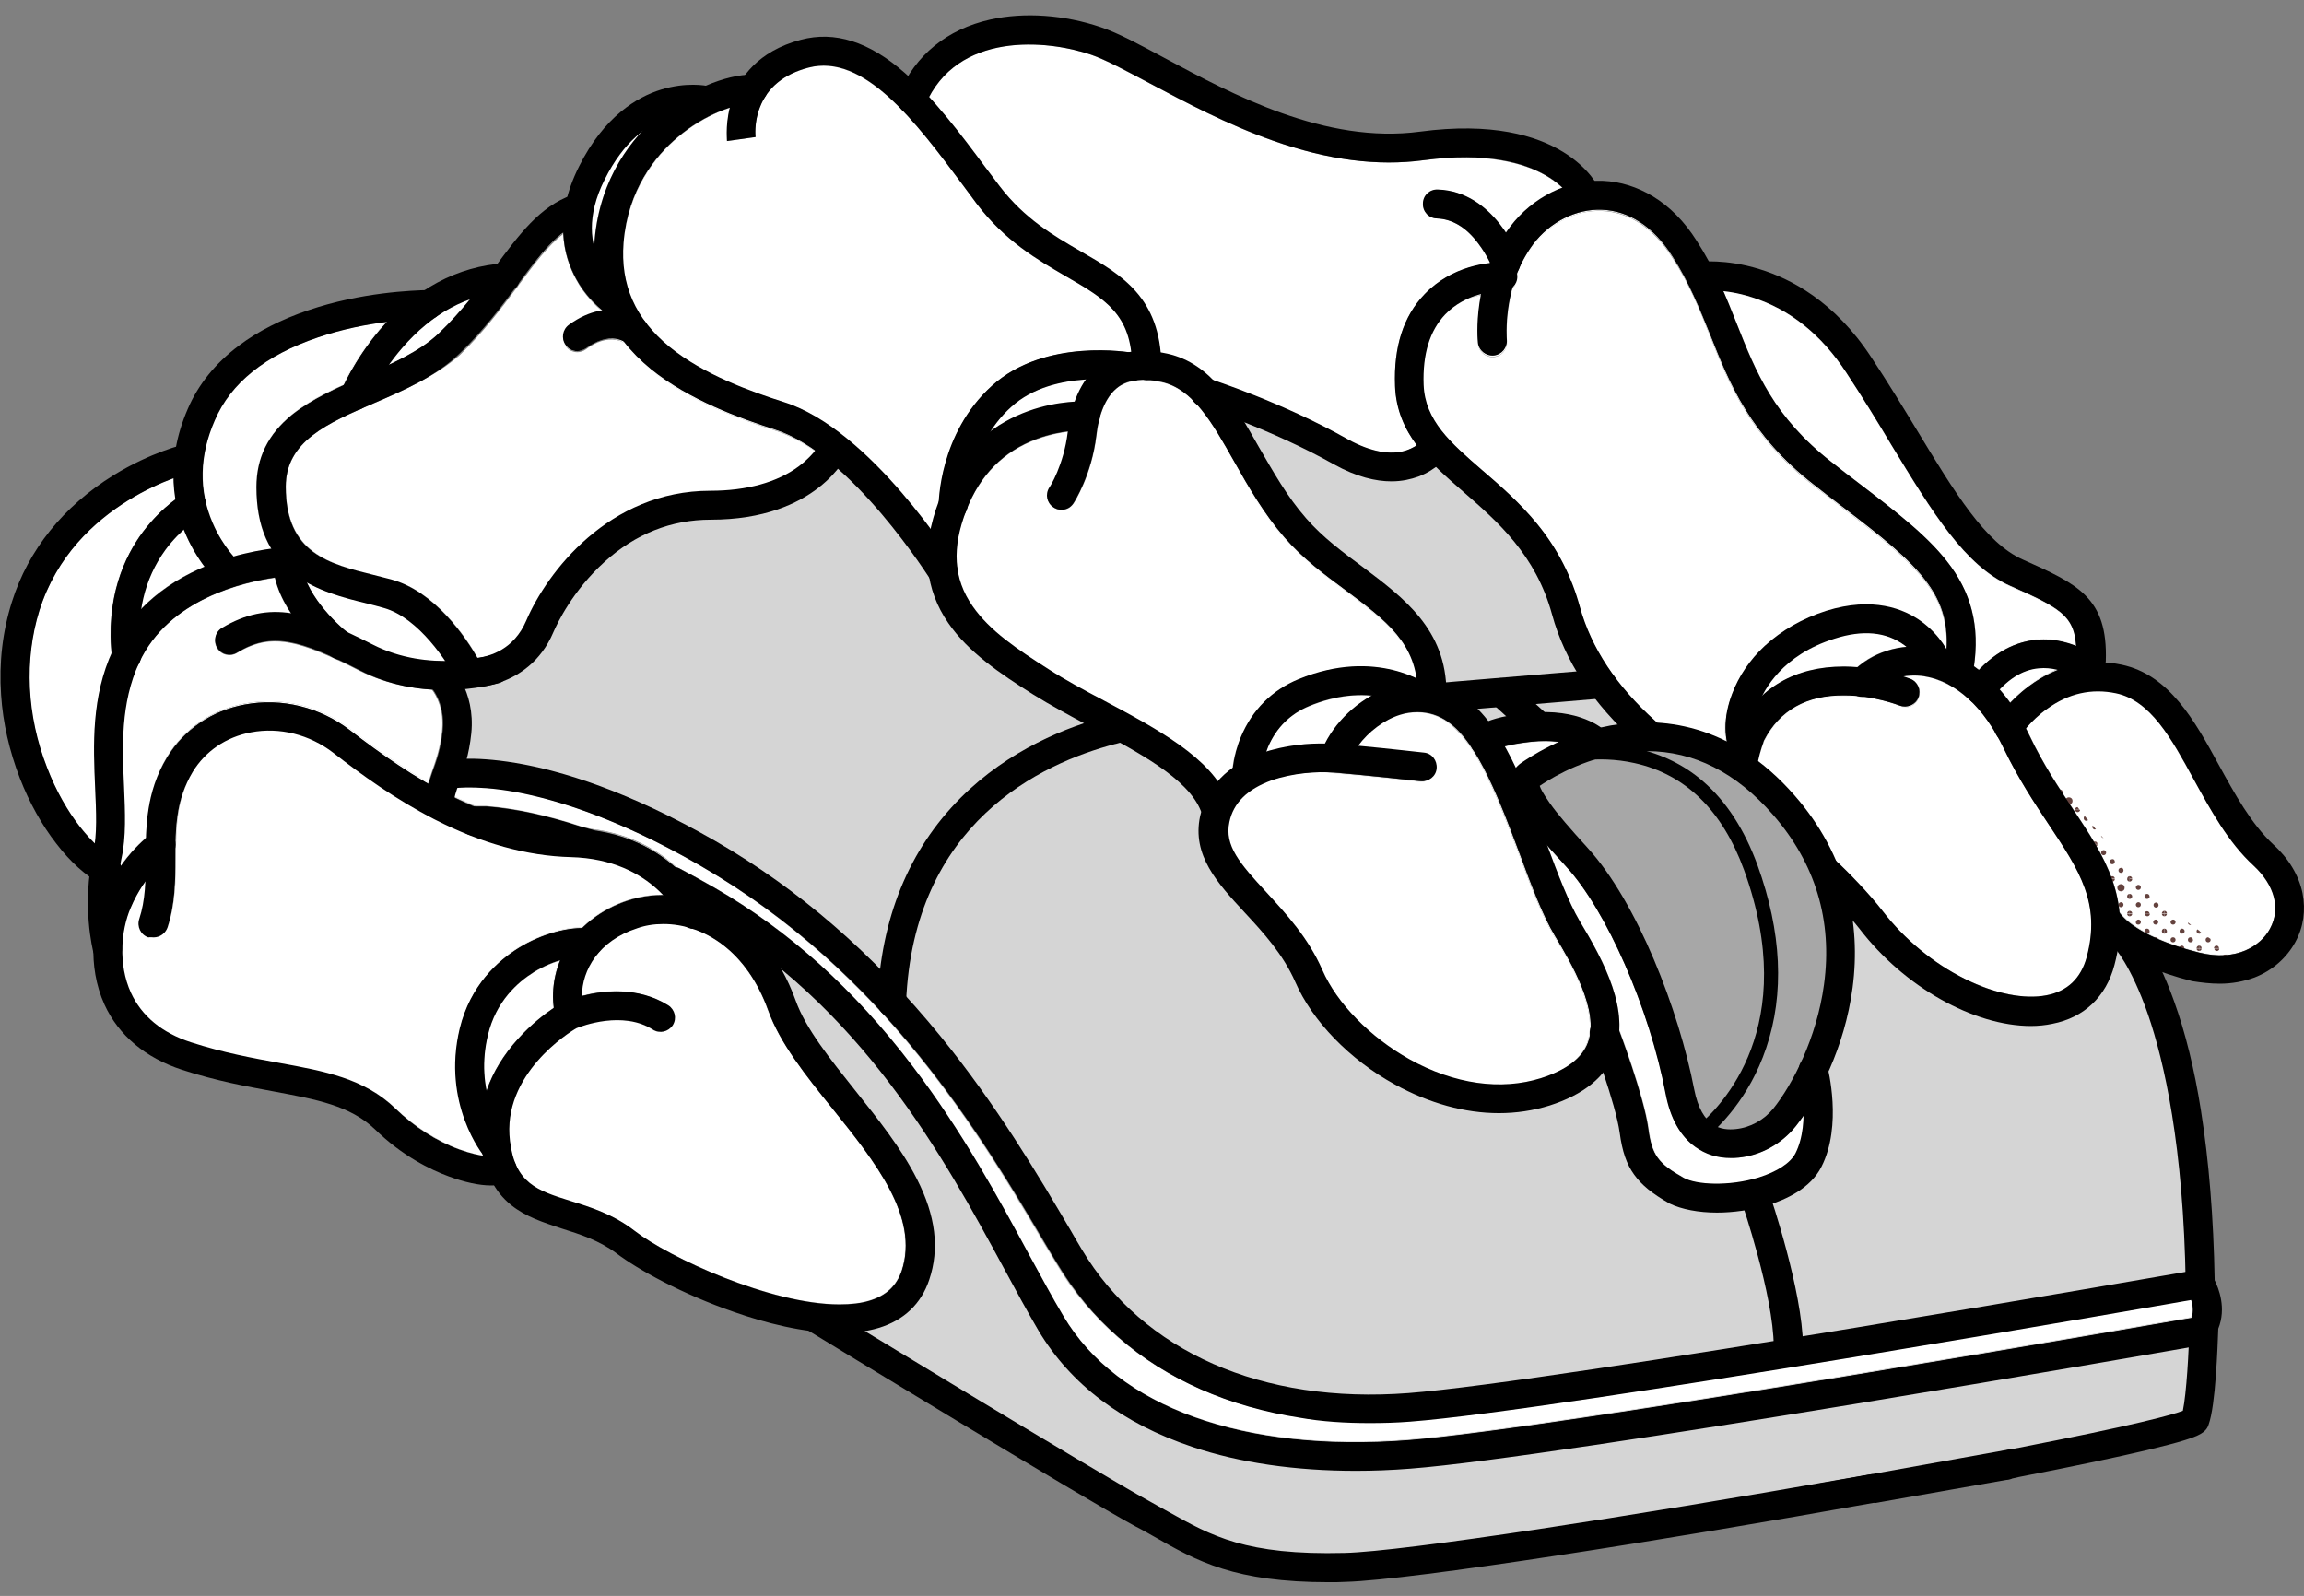 <?xml version="1.0" encoding="utf-8"?>
<!-- Generator: Adobe Illustrator 25.2.0, SVG Export Plug-In . SVG Version: 6.00 Build 0)  -->
<svg version="1.1" id="Layer_1" xmlns="http://www.w3.org/2000/svg" xmlns:xlink="http://www.w3.org/1999/xlink" x="0px" y="0px"
	 viewBox="0 0 637 441.3" style="enable-background:new 0 0 637 441.3;" xml:space="preserve">
<rect x="0" y="0" width="637" height="441.3" fill="#808080" stroke="none"/>
<style type="text/css">
	.st0{fill:#D5D5D5;}
	.st1{fill:#FFFFFF;}
	.st2{fill:#A7A7A7;}
	.st3{fill:#64423E;}
</style>
<polygon class="st0" points="541.1,406.1 489.9,415.6 479.7,403.5 486,390.1 555.6,382.9 562.1,402.1 "/>
<g transform="translate(588.169, 127.723)">
	<path id="Path" class="st1" d="M-577.3,41.1c-4.3,13.6-3.6,29,2.1,43.4c3.6,9.4,8.7,16.5,13.3,21c0.6-4.5,0.3-9.8,0.1-15.4
		c-0.5-11.5-1.1-24.4,4.4-37c-1.6-16.2,3.8-27.3,8.6-33.8c3.3-4.5,6.9-7.5,9.2-9.2c-0.3-1.8-0.5-3.6-0.5-5.6
		c-3.3,1.2-7.9,3.2-12.8,6.2C-565.1,18.3-573.3,28.5-577.3,41.1z"/>
	<path id="Shape" class="st1" d="M-561.8,105.7l0-0.2c0.6-4.5,0.3-9.8,0.1-15.4c-0.5-11.4-1.1-24.4,4.4-36.9l0,0l0,0
		c-1.6-16.2,3.8-27.3,8.6-33.8c3.3-4.4,6.8-7.4,9.2-9.1l0.1,0l0-0.1c-0.3-1.8-0.5-3.7-0.5-5.6l0-0.1l-0.1,0
		c-3.1,1.1-7.8,3.1-12.8,6.2c-12.3,7.6-20.5,17.8-24.4,30.4l0,0c-4.3,13.6-3.6,29.1,2.1,43.5c4.4,11.4,10.2,18.1,13.3,21
		L-561.8,105.7z M-557.5,53.1c-5.5,12.6-4.9,25.6-4.4,37c0.2,5.5,0.5,10.8-0.1,15.2c-3.1-3-8.7-9.6-13.1-20.8
		c-5.6-14.4-6.3-29.8-2.1-43.4l0,0c3.9-12.5,12.1-22.7,24.4-30.3c4.9-3.1,9.6-5,12.6-6.2c0,1.8,0.2,3.6,0.5,5.4
		c-2.4,1.7-5.9,4.7-9.1,9.1C-553.7,25.7-559.1,36.8-557.5,53.1z"/>
</g>
<g transform="translate(514.483, 155.202)">
	<path id="Path_1_" class="st1" d="M-481.2,83.8c0,0.1,0.1,0.2,0.1,0.3c2.7-3.8,5.4-6.3,7-7.8c0.3-7.1,1.3-14.8,5.9-22.4
		c4.7-7.7,12.3-12.9,21.5-14.6c10.1-1.9,20.8,0.7,29.2,7.2c6.6,5.1,13.8,10.2,21.4,14.7c0.3-0.9,0.6-1.8,0.9-2.7
		c1.1-3.2,2.4-6.7,2.9-11.6c0.6-5.9-1.5-9.7-2.8-11.4c-6.2-0.4-13.2-1.8-20.2-5.3c-2.5-1.3-4.7-2.4-6.8-3.3c0,0,0,0,0,0
		c-12.2-5.6-18.9-6.4-26.9-1.5c-1.9,1.1-4.4,0.5-5.5-1.3c-1.1-1.9-0.5-4.3,1.3-5.5c6.3-3.8,12.4-5.1,19.2-4c-2-3-3.7-6.4-4.5-10
		c-8.4,1.2-29.3,5.8-37.5,23.5c-5.2,11.1-4.6,23.4-4.2,34.3c0.3,7.2,0.6,13.9-0.7,19.8C-480.9,82.6-481.1,83.2-481.2,83.8z"/>
	<path id="Shape_1_" class="st1" d="M-481.1,84.3l0.1-0.1c2.6-3.7,5.3-6.3,7-7.7l0,0l0,0c0.2-6.6,1.1-14.5,5.8-22.3
		c4.7-7.7,12.3-12.9,21.4-14.6c10.1-1.9,20.7,0.7,29.1,7.2c5.1,3.9,12.9,9.7,21.4,14.7l0.1,0.1l0-0.1c0.3-0.9,0.6-1.7,0.9-2.6l0-0.1
		c1.1-3.2,2.4-6.7,2.9-11.6c0.6-5.8-1.5-9.7-2.8-11.5l0,0l0,0c-7.3-0.4-14.1-2.2-20.2-5.3c-2.6-1.3-4.8-2.4-6.8-3.3l0,0
		c-12.7-5.8-19.3-6.2-27-1.5c-0.9,0.5-1.9,0.7-3,0.5c-1-0.2-1.9-0.9-2.4-1.8c-1.1-1.8-0.5-4.2,1.3-5.4c6.3-3.8,12.4-5.1,19.2-4
		l0.2,0l-0.1-0.2c-2.2-3.4-3.8-6.7-4.5-9.9l0-0.1l-0.1,0c-8.6,1.2-29.4,5.8-37.6,23.5c-5.2,11.2-4.7,23.5-4.2,34.3
		c0.3,7.1,0.6,13.9-0.7,19.8c-0.1,0.5-0.2,1.1-0.4,1.8l0,0l0,0c0,0.1,0.1,0.2,0.1,0.3L-481.1,84.3z M-474.1,76.3
		c-1.7,1.5-4.3,4-6.9,7.6c0,0,0-0.1,0-0.1c0.1-0.6,0.2-1.2,0.3-1.7c1.3-5.9,1-12.7,0.7-19.8c-0.5-10.8-1-23.1,4.2-34.2
		c8.2-17.5,28.8-22.2,37.4-23.4c0.8,3.2,2.2,6.4,4.4,9.7c-6.8-1-12.8,0.3-19.1,4.1c-1.9,1.2-2.6,3.7-1.4,5.6
		c0.6,0.9,1.5,1.6,2.5,1.9s2.2,0.1,3.1-0.5c7.7-4.7,14.2-4.3,26.8,1.5c0,0,0,0,0,0c2,0.9,4.2,2,6.8,3.3c6.1,3.1,12.9,4.9,20.2,5.3
		c1.3,1.8,3.3,5.6,2.7,11.3c-0.5,4.9-1.7,8.4-2.8,11.6l0,0.1c-0.3,0.9-0.6,1.7-0.9,2.5c-8.5-4.9-16.2-10.7-21.3-14.6
		c-8.4-6.5-19.1-9.1-29.2-7.2c-9.2,1.7-16.9,6.9-21.6,14.7C-473,61.7-473.9,69.6-474.1,76.3z"/>
</g>
<g transform="translate(453.115, 197.629)">
	<path id="Path_2_" class="st1" d="M-417.1,53.4c-2.5,6-3.5,15.5,0.1,23.4c3,6.5,8.5,11.1,16.6,13.7c9,2.9,17.1,4.4,24.4,5.7
		c12.6,2.3,23.5,4.3,32.1,12.6c5.1,4.9,11.4,8.9,17.6,11.3c2.7,1,4.9,1.5,6.6,1.8c0-0.2-0.1-0.4-0.1-0.7
		c-2.5-3.5-10.6-16.5-6.2-34.6c2.9-11.9,10.5-18.7,16.3-22.3c5.6-3.4,12.2-5.5,17.5-5.5c3.4-3.3,7.7-5.9,12.6-7.5
		c3.2-1,6.5-1.6,10-1.5c-4.4-4.7-12.4-10.3-25.6-10.6c-9.2-0.2-18.6-2.3-28.3-6.1c-0.1-0.1-0.3-0.1-0.4-0.2
		c-2.9-1.2-5.9-2.6-8.9-4.1c-0.2-0.1-0.3-0.2-0.5-0.3c0,0-0.1,0-0.1-0.1c-10.6-5.5-19.8-12.2-27.4-18.1c-6.6-5.1-14.9-7.2-22.8-5.7
		c-6.9,1.3-12.6,5.2-16.1,10.9c-4.7,7.8-4.7,15.7-4.8,24c0,6.3-0.1,12.7-2.2,19.1c-0.6,1.7-2.1,2.7-3.8,2.7c-0.4,0-0.8-0.1-1.3-0.2
		c-2.1-0.7-3.2-3-2.5-5.1c1.1-3.3,1.5-6.8,1.7-10.4C-414.3,47.9-415.8,50.4-417.1,53.4z"/>
	<path id="Shape_2_" class="st1" d="M-319.6,122.1l0-0.1c0-0.2-0.1-0.4-0.1-0.6l0-0.1c-2.6-3.6-10.5-16.5-6.2-34.6
		c2.9-11.9,10.4-18.6,16.3-22.2c5.5-3.4,12.2-5.5,17.5-5.5h0l0,0c3.4-3.3,7.7-5.9,12.5-7.4c3.2-1,6.5-1.5,9.9-1.5c0,0,0,0,0,0h0.2
		l-0.2-0.2c-4.4-4.7-12.4-10.3-25.7-10.6c-9.1-0.2-18.6-2.3-28.3-6.1c-0.2-0.1-0.3-0.1-0.4-0.2c-2.9-1.2-5.9-2.6-8.9-4.1
		c-0.1,0-0.2-0.1-0.2-0.1c-0.1,0-0.2-0.1-0.2-0.1c0,0-0.1,0-0.1-0.1c-10.7-5.5-19.8-12.2-27.4-18.1c-6.6-5.1-15-7.2-22.9-5.7
		c-6.9,1.3-12.7,5.2-16.2,11c-4.7,7.8-4.8,15.7-4.8,24.1c0,6.2-0.1,12.7-2.2,19.1c-0.5,1.6-2,2.7-3.7,2.7c-0.4,0-0.8-0.1-1.2-0.2
		c-2-0.7-3.1-2.9-2.5-4.9c1-2.9,1.5-6.1,1.7-10.4l0-0.3l-0.2,0.3c-1.7,2.3-3.2,4.9-4.3,7.6l0,0c-2.5,6-3.5,15.6,0.1,23.5
		c3,6.5,8.6,11.1,16.6,13.7c8.9,2.9,17.1,4.4,24.3,5.7l0,0c12.6,2.3,23.4,4.3,32,12.6c5.1,4.9,11.4,9,17.7,11.3
		c2.4,0.9,4.6,1.5,6.7,1.8L-319.6,122.1z M-319.9,121.3L-319.9,121.3c0,0.2,0.1,0.4,0.1,0.5c-2-0.3-4.1-0.9-6.5-1.8
		c-6.3-2.3-12.5-6.3-17.6-11.3c-8.7-8.4-19.5-10.4-32.1-12.7l0,0c-7.2-1.3-15.4-2.8-24.3-5.7c-8-2.6-13.6-7.2-16.5-13.6
		c-3.6-7.9-2.6-17.4-0.1-23.3l0,0c1.1-2.6,2.5-5,4.1-7.3c-0.2,4.1-0.7,7.2-1.7,10.1c-0.7,2.1,0.4,4.5,2.6,5.2
		c0.4,0.1,0.9,0.2,1.3,0.2c1.8,0,3.3-1.1,3.9-2.8c2.1-6.4,2.2-12.9,2.2-19.1c0-8.3,0.1-16.2,4.8-24c3.5-5.7,9.2-9.6,16.1-10.9
		c7.9-1.5,16.1,0.6,22.7,5.7c7.6,5.8,16.7,12.5,27.4,18.1c0,0,0.1,0,0.1,0.1c0.1,0,0.2,0.1,0.2,0.1c0.1,0,0.2,0.1,0.2,0.1
		c3,1.5,6,2.9,8.9,4.1c0.1,0.1,0.3,0.1,0.4,0.2c9.7,3.9,19.2,5.9,28.4,6.2c13.1,0.3,21,5.8,25.4,10.4c-3.3,0-6.6,0.5-9.8,1.6
		c-4.8,1.6-9.2,4.1-12.6,7.4c-5.3,0-12,2.1-17.5,5.5c-5.9,3.6-13.5,10.4-16.4,22.4C-330.5,104.7-322.5,117.7-319.9,121.3z"/>
</g>
<g transform="translate(580.031, 141.792)">
	<path id="Path_3_" class="st1" d="M-534.4,10.2c-3.5,4.9-5.8,10.4-6.7,16.5c4.6-4.9,10.6-8.9,17.6-11.8c-1.6-2.2-3.5-5.1-5-8.6
		c-0.3-0.6-0.5-1.2-0.8-1.8C-530.8,5.9-532.6,7.8-534.4,10.2z"/>
	<path id="Shape_3_" class="st1" d="M-541.2,27l0.2-0.2c4.7-4.9,10.6-8.9,17.6-11.8l0.1,0l-0.1-0.1c-2-2.7-3.7-5.6-5-8.6
		c-0.3-0.6-0.5-1.2-0.7-1.8l-0.1-0.1l-0.1,0.1c-1.9,1.7-3.7,3.7-5.2,5.8l0,0c-3.5,4.9-5.8,10.5-6.7,16.6L-541.2,27z M-523.6,14.9
		c-6.9,2.9-12.7,6.8-17.3,11.6c0.9-6,3.2-11.4,6.6-16.2c1.5-2.1,3.2-4,5.1-5.7c0.2,0.6,0.5,1.2,0.7,1.7
		C-527.2,9.3-525.5,12.2-523.6,14.9z"/>
</g>
<g transform="translate(529.88, 84.635)">
	<path id="Path_4_" class="st1" d="M-470.5,31.6c-3.3,7.6-4.1,15.1-2.5,22.3c0.1,0.2,0.1,0.4,0.1,0.6c0.4,1.9,1.1,3.7,1.8,5.5
		c1.9,4.4,4.3,7.6,5.8,9.3c4.1-1.2,7.8-1.8,10.4-2.2c-2.8-4.6-4.1-10.2-4.1-17.1c0-8.1,3.2-14.6,9.8-20c4-3.3,9-5.9,14.2-8.2
		c1.3-2.8,4.6-9,10-15.3c0.6-0.7,1.2-1.4,1.8-2.1c-5.5,0.7-12.2,2-18.9,4.3C-456.5,13.6-466.1,21.3-470.5,31.6z"/>
	<path id="Shape_4_" class="st1" d="M-465.3,69.4L-465.3,69.4c4.4-1.2,8.1-1.9,10.5-2.2l0.1,0l-0.1-0.1c-2.8-4.6-4.1-10.2-4.1-17
		c0-8.1,3.2-14.6,9.8-19.9c4.3-3.5,9.6-6.1,14.2-8.2l0,0l0,0c1.4-3,4.7-9.1,10-15.3c0.6-0.7,1.2-1.4,1.8-2.1l0.2-0.2l-0.3,0
		c-6.8,0.9-13.2,2.3-18.9,4.3c-14.5,4.9-24.1,12.6-28.5,22.9l0,0c-3.3,7.6-4.1,15.1-2.6,22.3c0.1,0.2,0.1,0.4,0.1,0.6
		c0.5,1.9,1.1,3.7,1.8,5.6C-469.3,64.2-467,67.4-465.3,69.4L-465.3,69.4z M-455,67c-2.4,0.3-6.1,1-10.3,2.2c-1.6-1.9-3.9-5-5.7-9.3
		c-0.8-1.8-1.4-3.7-1.8-5.5c0-0.2-0.1-0.4-0.1-0.6c-1.6-7.1-0.7-14.6,2.5-22.2l0,0c4.4-10.3,14-18,28.4-22.8
		c5.7-1.9,11.9-3.3,18.6-4.2c-0.6,0.6-1.1,1.3-1.7,1.9c-5.3,6.2-8.5,12.2-10,15.3c-4.6,2.1-9.9,4.7-14.2,8.2
		c-6.6,5.4-9.8,11.9-9.8,20.1C-459,56.8-457.7,62.4-455,67z"/>
</g>
<g transform="translate(411.323, 59.794)">
	<path id="Path_5_" class="st1" d="M-307.8,51.6c-13.2,5.7-24.5,10.7-24.5,23.2c0,18.3,12,21.3,24.6,24.5c1.6,0.4,3.2,0.8,4.7,1.2
		c12.1,3.3,20.7,16.2,23.8,21.7c2.1-0.4,3.3-0.7,3.4-0.7c0,0,0.1,0,0.1,0c3.4-1.2,7.6-3.8,10-9.5c5.7-13.4,22.8-35.9,50.9-35.9
		c10,0,18.4-2.4,24.5-6.8c2-1.5,3.5-3,4.5-4.2c-3.6-2.6-7.4-4.6-11.1-5.8c-9.7-3.1-23.9-8.2-34.3-16.7c-2.9-2.4-5.4-4.9-7.5-7.6
		c-0.4-0.2-1.2-0.6-2.3-0.8c-2.6-0.4-5.4,0.4-8.3,2.6c-0.7,0.5-1.5,0.8-2.4,0.8c-1.2,0-2.5-0.6-3.2-1.6c-1.3-1.8-0.9-4.3,0.9-5.6
		c3.4-2.5,6.6-3.6,9.3-4c-2-1.7-5-4.6-7.3-8.8c-1.8-3.2-3.4-7.5-3.6-12.7c-4.2,3.2-7.9,8.2-12.3,14.1c-0.2,0.4-0.5,0.8-0.8,1.1
		c-4.3,5.7-9.1,12.1-15.5,18.3C-290.8,44.2-299.5,48-307.8,51.6z"/>
	<path id="Shape_5_" class="st1" d="M-279.3,122.3L-279.3,122.3c2.2-0.4,3.5-0.8,3.5-0.8c0,0,0,0,0.1,0l0,0
		c3.2-1.1,7.6-3.7,10.1-9.6C-260,98.6-242.9,76-214.9,76c10,0,18.5-2.4,24.5-6.9c1.7-1.3,3.2-2.7,4.5-4.3l0.1-0.1l-0.1-0.1
		c-3.9-2.8-7.6-4.7-11.1-5.8c-9.7-3.1-23.8-8.2-34.3-16.7c-2.9-2.4-5.4-4.9-7.5-7.6l0,0c-0.4-0.2-1.2-0.6-2.3-0.8
		c-2.6-0.4-5.4,0.4-8.3,2.6c-0.7,0.5-1.5,0.8-2.3,0.8c-1.2,0-2.4-0.6-3.2-1.6c-1.3-1.7-0.9-4.2,0.8-5.4c3-2.2,6.1-3.5,9.2-4l0.2,0
		l-0.2-0.1c-2-1.7-5-4.6-7.3-8.7c-2.2-3.9-3.4-8.2-3.6-12.6l0-0.2l-0.2,0.1c-4.2,3.3-8,8.3-12.3,14.1c-0.2,0.4-0.5,0.8-0.8,1.1
		c-4.6,6.2-9.3,12.3-15.5,18.3c-6.4,6.1-15,9.9-23.4,13.5l0,0c-13.2,5.8-24.6,10.7-24.6,23.3c0,18.4,12,21.4,24.7,24.5
		c1.4,0.3,3.1,0.8,4.7,1.2C-291,103.9-282.5,116.8-279.3,122.3L-279.3,122.3z M-186.1,64.9c-1.2,1.5-2.7,2.9-4.4,4.1
		c-6,4.5-14.5,6.8-24.4,6.8c-28.2,0-45.3,22.6-51,36c-2.5,5.8-6.8,8.4-10,9.5l0,0c0,0,0,0-0.1,0c0,0-1.2,0.4-3.3,0.7
		c-3.2-5.4-11.8-18.3-23.9-21.7c-1.6-0.4-3.3-0.9-4.7-1.2c-12.6-3.1-24.5-6.1-24.5-24.4c0-12.5,11.3-17.4,24.5-23.2l0-0.1l0,0.1
		l0-0.1l0,0.1c8.4-3.6,17-7.4,23.5-13.6c6.2-5.9,10.9-12,15.5-18.3c0.3-0.3,0.6-0.7,0.9-1.2C-263.7,13-260,8-255.9,4.7
		c0.2,4.4,1.4,8.7,3.6,12.5c2.3,4,5.1,6.9,7.1,8.7c-3.1,0.5-6.2,1.8-9.1,4c-1.8,1.3-2.2,3.9-0.9,5.7c0.8,1.1,2,1.7,3.3,1.7
		c0.9,0,1.7-0.3,2.4-0.8c2.9-2.1,5.6-3,8.2-2.5c1.1,0.2,1.8,0.6,2.2,0.8c2.1,2.7,4.6,5.3,7.5,7.6c10.5,8.6,24.6,13.7,34.4,16.7
		C-193.6,60.2-189.9,62.2-186.1,64.9z"/>
</g>
<g transform="translate(513.603, 156.521)">
	<path id="Path_6_" class="st1" d="M-428.7,4.5c2.7,6.1,8.4,11.6,11.3,13.9c2.1,1,4.3,2.1,6.7,3.3c7.1,3.6,14.4,4.6,20.3,4.5
		c-3.7-5.6-10-12.8-17-14.7c-1.4-0.4-2.9-0.8-4.5-1.2C-417.4,9-423.4,7.5-428.7,4.5z"/>
	<path id="Shape_6_" class="st1" d="M-390.7,26.3c0.1,0,0.2,0,0.3,0h0.2l-0.1-0.2c-3.1-4.6-9.4-12.7-17.1-14.8
		c-1.4-0.4-2.9-0.8-4.5-1.1l0,0c-5.3-1.3-11.4-2.8-16.7-5.8l-0.3-0.1l0.1,0.3c2.7,6,8.4,11.6,11.3,13.9l0,0c2,0.9,4.1,1.9,6.7,3.3
		C-404.8,24.8-398.1,26.3-390.7,26.3z M-390.6,26.1C-390.6,26.1-390.7,26.1-390.6,26.1c-7.4,0-14.2-1.5-20-4.5
		c-2.6-1.3-4.7-2.4-6.7-3.3c-2.9-2.3-8.4-7.7-11.1-13.6c5.2,2.9,11.2,4.4,16.5,5.7l0,0c1.6,0.4,3,0.8,4.5,1.1
		C-400,13.6-393.7,21.5-390.6,26.1z"/>
</g>
<g transform="translate(506.565, 78.26)">
	<path id="Path_7_" class="st1" d="M-395.4,17.9c-1.4,1.6-2.6,3.2-3.7,4.7c5.2-2.5,10.2-5.2,13.9-8.8c3.2-3.1,6-6.3,8.6-9.4
		c-3.1,1.1-6.1,2.6-9,4.6c-0.2,0.1-0.3,0.3-0.5,0.4C-389.4,11.7-392.5,14.5-395.4,17.9z"/>
	<path id="Shape_7_" class="st1" d="M-399.4,22.8l0.3-0.2c4.3-2,9.9-4.9,13.9-8.8c2.8-2.7,5.7-5.8,8.6-9.4l0.2-0.3l-0.3,0.1
		c-3.1,1.1-6.2,2.6-9.1,4.6c-0.2,0.1-0.4,0.3-0.5,0.4c-3.3,2.3-6.4,5.2-9.3,8.5l0,0c-1.3,1.5-2.5,3.1-3.7,4.7L-399.4,22.8z
		 M-376.9,4.6c-2.9,3.5-5.6,6.5-8.4,9.1c-3.9,3.8-9.3,6.6-13.5,8.6c1.1-1.5,2.2-3,3.4-4.4c2.9-3.4,6-6.2,9.2-8.5
		c0.2-0.1,0.4-0.2,0.5-0.4C-382.8,7.2-379.9,5.7-376.9,4.6z"/>
</g>
<g transform="translate(30.574, 213.457)">
	<path id="Path_8_" class="st1" d="M95.8,4.4c-0.3,0.9-0.6,1.7-0.7,2.4c1.9,0.9,3.9,1.8,5.8,2.6h2.7c0.1,0,0.2,0,0.3,0
		c7.9,0.6,16.7,2.5,26.1,5.6l2.7,0.7c11.5,1.4,19.1,6.3,23.7,10.6c0.2,0.1,0.4,0.1,0.6,0.2c3.2,1.7,6.5,3.5,9.8,5.4
		c20.6,11.9,38.5,28,54.7,49.3c13.8,18.1,24,36.9,32.2,52.1c3.3,6.2,6.5,12,9.5,17c15,25.3,49.8,37.8,95.4,34.3
		c39.1-3,198-30.6,216.6-33.8c0.7-1.7,0.4-3.5,0-4.9c-24.5,4.3-176.8,30.7-216,33.6c-3.8,0.3-7.5,0.4-11.2,0.4
		c-6.8,0-13.3-0.5-19.7-1.5c-9.7-1.5-18.9-4.1-27.2-7.8c-8.4-3.7-16-8.5-22.7-14.3c-6.7-5.9-12.5-12.7-17-20.4
		c-1-1.7-2.1-3.5-3.2-5.3c-10.7-18.1-24.7-41.8-45.2-64.2c-0.2-0.2-0.3-0.3-0.5-0.5c-13.5-14.6-29.8-28.6-49.7-40.1
		c-23.5-13.5-41.1-18.6-51.7-20.5C103.6,4.2,98.5,4.2,95.8,4.4z"/>
	<path id="Shape_8_" class="st1" d="M344,185.4c4.7,0,9.6-0.2,14.6-0.6c39.1-3,198.5-30.6,216.6-33.8l0.1,0l0-0.1
		c0.7-1.8,0.4-3.7,0-4.9l0-0.1l-0.1,0c-29.3,5.1-177.2,30.7-216,33.6c-3.7,0.3-7.5,0.4-11.2,0.4c-6.7,0-13.4-0.5-19.7-1.5
		c-9.7-1.5-18.9-4.1-27.2-7.8c-8.4-3.7-16-8.5-22.6-14.3c-6.7-5.8-12.4-12.7-17-20.4c-1-1.7-2.1-3.5-3.2-5.3
		c-10.4-17.7-24.7-41.8-45.3-64.2c-0.2-0.2-0.3-0.3-0.5-0.5c-15.2-16.5-31.5-29.6-49.8-40.1c-23.5-13.5-41.1-18.6-51.8-20.5
		c-7.7-1.3-13-1.2-15.4-1.1l-0.1,0l0,0.1c-0.3,1-0.6,1.8-0.7,2.4l0,0.1l0.1,0c2,1,3.9,1.8,5.8,2.6l0,0h2.7c0.1,0,0.2,0,0.3,0
		c7.9,0.6,16.7,2.5,26,5.6l2.7,0.8c11.7,1.5,19.3,6.5,23.7,10.5l0,0c0.2,0.1,0.4,0.1,0.6,0.2c3.2,1.7,6.6,3.5,9.8,5.4
		c20.6,11.9,38.5,28,54.7,49.2c13.7,18.1,24,36.9,32.2,52.1c3.4,6.2,6.5,12,9.5,17C276.6,173,305.7,185.4,344,185.4z M575.2,150.8
		c-18.3,3.2-177.5,30.8-216.5,33.8c-45.5,3.5-80.3-9-95.3-34.2c-3-5-6.1-10.8-9.5-17c-8.2-15.2-18.4-34-32.2-52.1
		c-16.2-21.3-34.1-37.4-54.8-49.3c-3.3-1.9-6.6-3.7-9.9-5.4c-0.2-0.1-0.3-0.2-0.6-0.2c-4.4-4-12.1-9.1-23.8-10.6L130,15
		c-9.4-3.1-18.2-5-26.1-5.6c-0.1,0-0.2,0-0.3,0h-2.7c-1.9-0.8-3.8-1.7-5.7-2.6c0.1-0.6,0.4-1.3,0.7-2.3c2.5-0.2,7.7-0.3,15.3,1.1
		c10.6,1.9,28.2,6.9,51.7,20.4c18.2,10.5,34.5,23.6,49.7,40.1c0.1,0.2,0.3,0.4,0.5,0.5c20.5,22.4,34.8,46.5,45.2,64.2
		c1.1,1.8,2.1,3.6,3.2,5.3c4.6,7.7,10.3,14.6,17,20.4c6.6,5.8,14.3,10.6,22.7,14.3c8.4,3.7,17.5,6.3,27.3,7.8
		c6.3,1,12.9,1.5,19.7,1.5c3.7,0,7.4-0.1,11.2-0.4c38.7-3,186.4-28.5,215.9-33.6C575.5,147.4,575.8,149.1,575.2,150.8z"/>
</g>
<g transform="translate(481.929, 261.161)">
	<path id="Path_9_" class="st1" d="M-347.1,25c-1.3,5.2-1.4,10.4-0.4,15.4c1.7-5,4.6-9.8,8.7-14.3c3.6-4,7.4-6.9,9.8-8.5
		c-0.6-4.3,0-8.9,1.7-13.1c-2.3,0.7-4.7,1.8-7.1,3.2C-338.9,10.5-344.8,15.7-347.1,25z"/>
	<path id="Shape_9_" class="st1" d="M-347.5,40.7l0.1-0.4c1.7-5,4.6-9.8,8.7-14.3c3.6-3.9,7.3-6.8,9.8-8.5l0.1,0l0-0.1
		c-0.6-4.3,0-8.9,1.7-13.1l0.1-0.2l-0.2,0.1c-2.5,0.8-4.9,1.9-7.1,3.2c-4.6,2.8-10.5,8.1-12.8,17.4l0,0c-1.3,5.2-1.4,10.4-0.4,15.4
		L-347.5,40.7z M-329.1,17.5c-2.5,1.7-6.2,4.6-9.8,8.5c-4,4.4-6.9,9.1-8.6,14c-0.9-4.9-0.8-9.9,0.5-15l0,0
		c2.2-9.2,8.1-14.5,12.7-17.3c2.2-1.3,4.5-2.4,6.9-3.2C-329.1,8.8-329.7,13.2-329.1,17.5z"/>
</g>
<g transform="translate(386.467, 251.048)">
	<path id="Path_10_" class="st1" d="M-237.5,41.7c-6.4,7.1-9.1,14.7-8.1,22.7c1.4,11.7,7.6,13.7,16.8,16.6
		c5.5,1.8,11.8,3.7,17.6,8.2c9.6,7.4,37.7,20.4,56.7,20.4c3.1,0,6-0.3,8.5-1.1c4.5-1.4,7.4-4.1,8.7-8.2c4.9-14.8-7.3-30.1-19.1-44.8
		c-7.5-9.3-14.5-18.1-17.8-27.2c-5.9-16.5-18-23.9-29-23.9c-2.5,0-5,0.4-7.4,1.2c-4.3,1.4-7.7,3.6-10.1,6.2
		c-0.2,0.3-0.4,0.5-0.6,0.7c-3,3.6-4.5,7.8-4.5,11.8c5.7-1.5,15.5-2.8,23.9,2.6c1.9,1.2,2.4,3.7,1.2,5.5c-1.2,1.9-3.7,2.4-5.5,1.2
		c-8.3-5.3-19.5-1-21.1-0.4C-228.2,33.7-233,36.7-237.5,41.7z"/>
	<path id="Shape_10_" class="st1" d="M-154.5,109.7C-154.5,109.7-154.5,109.7-154.5,109.7c3.2,0,6.1-0.4,8.5-1.1
		c4.6-1.4,7.4-4.1,8.8-8.2c4.9-14.9-7.3-30.1-19.1-44.9c-7.5-9.3-14.5-18.1-17.8-27.2c-2.8-7.7-7.1-14-12.6-18.2
		c-5-3.8-10.7-5.8-16.5-5.8c-2.6,0-5.1,0.4-7.4,1.2c-4.1,1.3-7.6,3.4-10.2,6.2c-0.2,0.2-0.4,0.5-0.6,0.7c-2.9,3.4-4.5,7.6-4.5,11.8
		v0.1l0.1,0c5.2-1.4,15.3-2.9,23.8,2.6c0.9,0.6,1.5,1.4,1.7,2.4c0.2,1,0,2.1-0.5,2.9c-0.6,0.9-1.4,1.5-2.4,1.7c-1,0.2-2.1,0-2.9-0.5
		c-8.3-5.3-19.9-0.9-21.2-0.4c-0.9,0.6-5.8,3.6-10.3,8.6l0,0c-6.4,7.1-9.1,14.8-8.1,22.8c1.4,11.8,7.6,13.8,16.9,16.7
		c5.5,1.8,11.8,3.7,17.6,8.2C-202.3,96.2-174.1,109.7-154.5,109.7z M-203.1,4.6c9.9,0,22.6,6.3,28.9,23.9
		c3.2,9.1,10.3,17.9,17.8,27.2c11.8,14.7,23.9,29.9,19,44.7c-1.3,4.1-4.2,6.7-8.7,8.1c-2.4,0.7-5.2,1.1-8.4,1.1c0,0,0,0,0,0
		c-19.6,0-47.7-13.4-56.7-20.4c-5.8-4.5-12.1-6.5-17.6-8.3c-9.2-2.9-15.3-4.9-16.8-16.5c-1-7.9,1.7-15.5,8.1-22.6l0,0
		c4.5-5,9.4-8,10.3-8.5c1.3-0.5,12.7-4.9,21,0.4c0.9,0.6,2,0.8,3.1,0.5c1.1-0.2,2-0.9,2.6-1.8c0.6-0.9,0.8-2,0.5-3.1
		c-0.2-1.1-0.9-2-1.8-2.6c-8.5-5.4-18.5-4-23.9-2.6c0-4.1,1.6-8.2,4.4-11.6c0.2-0.2,0.5-0.5,0.6-0.7c2.6-2.8,6-4.8,10.1-6.2
		C-208.1,4.9-205.7,4.6-203.1,4.6z"/>
</g>
<g transform="translate(459.054, 31.656)">
	<path id="Path_11_" class="st1" d="M-292,17.9c-3.9,7.8-4.1,14.1-2.8,18.9c0-0.7,0.1-1.3,0.1-2c1.2-14,7.3-23.9,13.4-30.4
		C-284.9,7.1-288.7,11.3-292,17.9z"/>
	<path id="Shape_11_" class="st1" d="M-294.7,37.5l0-0.7c0-0.7,0.1-1.4,0.1-2c1-11.7,5.5-22,13.4-30.4l-0.1-0.1
		c-4.2,3.1-7.8,7.6-10.7,13.5l0,0c-3.4,6.8-4.4,13.2-2.8,19L-294.7,37.5z M-282.1,5.2c-7.4,8.3-11.7,18.3-12.6,29.6
		c0,0.4-0.1,0.8-0.1,1.3c-1.3-5.6-0.3-11.7,3-18.2C-289.2,12.5-285.9,8.2-282.1,5.2z"/>
</g>
<g transform="translate(323.999, 13.849)">
	<path id="Path_12_" class="st1" d="M-115.1,24l-7.9,1.1c-0.1-0.5-0.5-4.3,0.7-9.1c-4.4,1.4-9.5,4.1-14.3,8.1
		c-6.1,5.2-13.7,14.5-15,29.2c-1,11.6,3.2,21,12.7,28.8c9.4,7.7,22.6,12.4,31.7,15.3c16.2,5.1,31.9,23.4,40.6,35.1
		c0.5-2.4,1.2-4.9,2.2-7.4c0.2-3.8,1.6-20.5,14.7-32.4c13.4-12.2,34.2-9.8,38.4-9.2c0.1,0,0.2,0,0.2,0c-1.4-11.2-8.2-15.2-18.1-20.9
		c-7.9-4.6-16.9-9.8-24.7-20.1c-1.3-1.8-2.7-3.5-4-5.4c-5.2-7-10.8-14.5-16.6-20.5c-0.1-0.1-0.2-0.2-0.3-0.3
		C-83,8-91.6,2.5-100.6,4.9c-6.8,1.8-11.3,5.5-13.4,11C-115.5,19.9-115.1,23.7-115.1,24z"/>
	<path id="Shape_12_" class="st1" d="M-66.6,132.7l0-0.2c0.5-2.4,1.2-4.9,2.2-7.4l0,0c0.1-3.3,1.5-20.4,14.7-32.3
		c13.4-12.2,34.3-9.8,38.3-9.2l0,0l0.1,0c0.1,0,0.1,0,0.2,0l0.1,0l0-0.1c-1.4-11.3-8.4-15.3-18.1-21c-7.9-4.6-16.9-9.8-24.7-20
		c-1.3-1.7-2.5-3.4-4-5.4c-5.3-7.1-10.8-14.5-16.6-20.5c-0.1-0.1-0.2-0.2-0.3-0.3c-4.5-4.6-8.6-7.8-12.6-9.8
		c-4.6-2.3-8.9-2.8-13.2-1.7c-6.8,1.8-11.3,5.5-13.4,11c-1.5,3.9-1.2,7.4-1.2,8.1l-7.7,1c-0.1-0.7-0.4-4.4,0.7-9l0-0.2l-0.2,0.1
		c-5,1.6-10,4.5-14.4,8.1c-6.2,5.2-13.8,14.6-15,29.3c-1,11.6,3.2,21.1,12.7,28.9c9.4,7.7,22.6,12.4,31.7,15.3
		c16.5,5.2,32.5,24.2,40.5,35.1L-66.6,132.7z M-64.6,125c-0.9,2.4-1.6,4.9-2.1,7.2c-8.1-10.9-24.1-29.7-40.5-35
		c-9.1-2.9-22.3-7.6-31.7-15.3c-9.5-7.7-13.6-17.1-12.6-28.7c1.2-14.6,8.8-23.9,14.9-29.1c4.2-3.6,9.2-6.5,14.1-8.1
		c-1.2,4.8-0.7,8.5-0.6,9l0,0.1l8.1-1.1l0-0.1c0-0.4-0.4-4.1,1.2-8.1c2.1-5.4,6.5-9.1,13.3-10.9c7.8-2.1,16,1.6,25.6,11.4
		c0.1,0.1,0.2,0.2,0.3,0.3c5.8,6,11.3,13.3,16.6,20.4c1.5,2,2.8,3.7,4,5.4c7.8,10.3,16.8,15.5,24.7,20.1c10,5.8,16.6,9.6,18,20.7
		c0,0,0,0-0.1,0l-0.1,0c-4.1-0.6-25-3-38.5,9.2c-5.6,5.1-9.7,11.5-12.2,19.3C-64.1,118-64.6,123.1-64.6,125z"/>
</g>
<g transform="translate(204.781, 7.914)">
	<path id="Path_13_" class="st1" d="M52.1,18.9c5.5,6,10.7,13,15.5,19.4c1.4,1.9,2.7,3.6,4,5.3c6.8,9,14.7,13.6,22.4,18
		c10.6,6.1,20.7,12,22.1,28c0.6,0.1,1.3,0.2,1.9,0.4c5,1.1,9,3.6,12.5,7.1c4.2,1.4,21.3,7.4,37.5,16.5c6.1,3.5,11.7,4.5,16.2,3
		c1.1-0.4,1.9-0.8,2.7-1.3c-3.4-4.6-5.7-9.8-6-16.4c-0.4-10.7,2.3-19.3,8.2-25.4c6-6.2,13.3-8.1,18.2-8.6c0,0,0,0,0,0
		c-0.6-1.3-1.8-3.5-3.4-5.6c-3.4-4.4-7.2-6.7-11.3-6.8c-2.2-0.1-3.9-1.9-3.9-4.1c0.1-2.2,1.9-3.9,4.1-3.9c9.2,0.3,15.4,6.7,18.9,12
		c0.3-0.5,0.7-1,1.1-1.5c3.8-5,8.9-8.8,14.5-10.9c-1.2-1.1-2.8-2.4-4.9-3.6c-5.6-3.1-15.9-6.4-33.6-4.1c-12.8,1.7-26.4-0.1-41.6-5.4
		c-12.8-4.5-24.5-10.8-34-15.8c-6.6-3.5-12.3-6.6-16.4-8C85.2,3.2,61.6,0.8,52.1,18.9z"/>
	<path id="Shape_13_" class="st1" d="M179.9,117.2c1.5,0,2.9-0.2,4.2-0.7c0.9-0.3,1.8-0.7,2.7-1.3l0.1-0.1l-0.1-0.1
		c-3.8-5.2-5.7-10.3-6-16.3c-0.4-10.7,2.3-19.2,8.2-25.3c5.9-6.1,13.1-8.1,18.1-8.6l0.1,0l0-0.1l0,0c-0.7-1.4-1.8-3.5-3.4-5.6
		c-3.4-4.4-7.2-6.7-11.4-6.9c-2.1-0.1-3.8-1.9-3.8-4c0-1,0.5-2,1.2-2.7c0.8-0.7,1.8-1.1,2.8-1c9.2,0.3,15.3,6.7,18.8,12l0.1,0.1
		l0.1-0.1c0.4-0.6,0.7-1.1,1.1-1.5c3.7-4.9,8.8-8.7,14.5-10.8l0.1-0.1l-0.1-0.1c-1.4-1.3-3-2.5-4.9-3.6c-5.6-3.2-15.9-6.4-33.6-4.1
		c-12.8,1.7-26.4-0.1-41.6-5.4c-12.8-4.5-24.5-10.8-33.9-15.8l0,0c-6.6-3.5-12.3-6.6-16.4-8c-2.7-0.9-12.5-3.9-23.2-2.4
		c-4.6,0.6-8.8,2-12.2,4.1c-4,2.4-7.2,5.8-9.4,10l0,0.1l0,0.1c5.5,6,10.8,13.1,15.4,19.3l0.1,0.2c1.4,1.8,2.6,3.5,3.9,5.2
		c6.8,9,14.7,13.6,22.4,18c10.6,6.1,20.6,11.9,22.1,27.9l0,0.1l0.1,0c0.6,0.1,1.3,0.2,1.9,0.4c4.6,1,8.7,3.3,12.4,7.1l0,0l0,0
		c4.7,1.6,21.5,7.4,37.4,16.5C172.2,116,176.3,117.2,179.9,117.2z M186.6,115.2c-0.8,0.5-1.6,0.9-2.5,1.2c-4.4,1.5-10,0.4-16.1-3
		c-16-9-32.7-14.9-37.4-16.5c-3.8-3.8-7.9-6.1-12.5-7.1c-0.6-0.1-1.2-0.3-1.8-0.4c-1.5-16-11.6-21.8-22.2-28
		c-7.6-4.4-15.5-9-22.3-18c-1.3-1.7-2.6-3.4-3.9-5.2l-0.1-0.2c-4.6-6.2-9.9-13.2-15.4-19.3c9.5-18,33.3-15.4,44.5-11.6
		c4.1,1.4,9.8,4.4,16.4,8l0,0c9.4,5,21.2,11.3,33.9,15.8c15.3,5.4,28.9,7.1,41.7,5.4c17.6-2.4,27.9,0.9,33.5,4
		c1.8,1,3.4,2.2,4.7,3.4c-5.7,2.1-10.8,6-14.4,10.8c-0.3,0.4-0.7,0.9-1,1.4c-3.5-5.3-9.7-11.6-18.9-11.9c-1.1,0-2.1,0.3-2.9,1.1
		c-0.8,0.7-1.3,1.8-1.3,2.9c-0.1,2.3,1.7,4.2,4,4.2c4.1,0.1,7.9,2.4,11.3,6.8c1.6,2.1,2.7,4.1,3.3,5.5c-5.1,0.6-12.3,2.6-18.1,8.7
		c-5.9,6.1-8.7,14.7-8.2,25.4C180.9,104.8,182.8,110,186.6,115.2z"/>
</g>
<g transform="translate(336.317, 100.463)">
	<path id="Path_14_" class="st1" d="M-56.8,12c-2.4,2.2-4.3,4.5-5.8,7c3.6-2.7,7.3-4.5,10.5-5.6c5.2-1.9,9.9-2.5,12.9-2.7
		c0.8-2.4,1.9-4.5,3.2-6.3C-42.6,4.8-50.8,6.5-56.8,12z"/>
	<path id="Shape_14_" class="st1" d="M-63,19.3l0.4-0.3c3.2-2.3,6.7-4.2,10.5-5.6c5.2-1.9,9.9-2.5,12.9-2.7l0.1,0l0-0.1
		c0.8-2.4,1.9-4.5,3.2-6.3l0.1-0.2l-0.2,0c-6.1,0.4-14.7,2-20.9,7.6l0,0c-2.2,2-4.2,4.4-5.8,7L-63,19.3z M-39.3,10.5
		c-3,0.2-7.7,0.8-12.9,2.7c-3.6,1.3-7,3.1-10.1,5.3c1.6-2.4,3.4-4.6,5.5-6.5l0,0c6.1-5.5,14.5-7.2,20.5-7.6
		C-37.4,6.2-38.5,8.3-39.3,10.5z"/>
</g>
<g transform="translate(197.083, 192.573)">
	<path id="Path_16_" class="st1" d="M142.6,34.8c-1.4,6.4,2.8,11.3,10.3,19.5c5.4,5.8,11.5,12.5,15.4,21.4
		c4,9.1,13.2,18.6,24.1,24.7c12.4,6.9,25.3,8.7,36.4,5.2c7-2.2,11.3-5.5,12.9-9.8c3.3-8.8-4.7-22.3-9.1-29.5
		c-3.4-5.7-6.5-13.9-9.7-22.6c-3.8-10-7.9-21-12.8-28.7c-0.1-0.1-0.2-0.3-0.3-0.4c-2.1-3.2-4.3-5.7-6.6-7.4
		c-2.6-1.9-5.5-2.8-8.5-2.8c-1.6,0-3.3,0.3-5,0.8c-4.5,1.4-8.8,4.7-11.7,8.6c8.6,0.8,18.1,1.9,18.2,1.9c2.2,0.2,3.8,2.2,3.5,4.4
		c-0.2,2.2-2.2,3.8-4.4,3.5c-0.1,0-14.6-1.6-24-2.4c-0.1,0-0.1,0-0.2,0c-4.4-0.4-11.2,0-17.1,2.2C147.6,25.7,143.7,29.5,142.6,34.8z
		"/>
	<path id="Shape_16_" class="st1" d="M217.3,107.4c4,0,7.9-0.6,11.6-1.8c7-2.2,11.4-5.5,13-9.8c3.4-8.9-4.7-22.4-9.1-29.6
		c-3.4-5.7-6.5-13.9-9.7-22.5c-3.7-9.9-7.9-21-12.8-28.7c-0.1-0.1-0.2-0.2-0.3-0.4c-2.2-3.4-4.4-5.9-6.7-7.5
		c-2.6-1.9-5.5-2.8-8.6-2.8c-1.6,0-3.3,0.3-5,0.8c-4.4,1.4-8.8,4.6-11.8,8.7l-0.1,0.1l0.2,0c8.7,0.8,18.2,1.9,18.2,1.9
		c1,0.1,2,0.6,2.6,1.4c0.7,0.8,0.9,1.8,0.8,2.9c-0.2,2.1-2.2,3.7-4.3,3.4l0,0c-1.5-0.2-15-1.7-24-2.4c-0.1,0-0.1,0-0.2,0
		c-4.4-0.4-11.2,0-17.2,2.2c-6.6,2.4-10.6,6.3-11.7,11.6l0,0c-1.4,6.5,2.8,11.4,10.3,19.5c5.4,5.8,11.5,12.5,15.4,21.4
		c4,9.2,13.3,18.6,24.2,24.7C200.7,105,209.2,107.4,217.3,107.4z M194.8,4.4c3,0,5.8,0.9,8.4,2.8c2.3,1.6,4.4,4,6.6,7.4
		c0.1,0.1,0.2,0.3,0.3,0.4c4.9,7.7,9.1,18.8,12.8,28.7c3.3,8.7,6.3,16.9,9.7,22.6c4.3,7.2,12.4,20.7,9.1,29.5
		c-1.6,4.2-5.9,7.5-12.9,9.7c-11.1,3.5-24,1.7-36.3-5.2c-10.9-6.1-20.1-15.5-24.1-24.6c-3.9-8.9-10-15.6-15.4-21.4
		c-7.5-8.1-11.7-13-10.3-19.4l0,0c1.1-5.2,5-9.1,11.6-11.4c6-2.1,12.7-2.5,17.1-2.2c0.1,0,0.1,0,0.2,0c8.9,0.8,22.4,2.2,23.9,2.4
		l0,0c2.2,0.2,4.3-1.4,4.5-3.6c0.1-1.1-0.2-2.2-0.9-3c-0.7-0.9-1.7-1.4-2.8-1.5c-0.1,0-9.4-1-18.1-1.9c2.9-4,7.3-7.1,11.6-8.5
		C191.6,4.7,193.3,4.4,194.8,4.4z"/>
</g>
<g transform="translate(257.352, 187.737)">
	<path id="Path_17_" class="st1" d="M93.3,18.7c-0.2,0.5-0.4,0.9-0.5,1.4c6.4-2,12.5-2.3,16.2-2.2c2.7-5.4,7.4-10.2,13-13.3
		c-4.6-0.4-10.4,0.1-17.2,2.9C99.4,9.6,95.6,13.4,93.3,18.7z"/>
	<path id="Shape_17_" class="st1" d="M92.6,20.3l0.2-0.1c6.2-2,12.2-2.3,16.2-2.2l0.1,0l0-0.1c2.7-5.4,7.4-10.2,12.9-13.2l0.3-0.2
		l-0.3,0c-5.5-0.5-11.3,0.4-17.3,2.9c-5.3,2.2-9.2,6-11.5,11.4l0,0c-0.2,0.5-0.4,0.9-0.5,1.4L92.6,20.3z M108,17.8
		c-3.9,0-9.4,0.4-15.1,2.2c0.1-0.4,0.3-0.8,0.5-1.2l0,0c2.3-5.3,6.1-9.1,11.4-11.3c5.8-2.4,11.5-3.3,16.8-2.9
		c-5.4,3.1-10,7.8-12.7,13.1C108.6,17.8,108.3,17.8,108,17.8z"/>
</g>
<g transform="translate(98.541, 53.639)">
	<path id="Path_18_" class="st1" d="M301,33.3c-4.3,4.5-6.3,11-6,19.5c0.4,9.9,7.4,16,16.3,23.7c4.9,4.2,10.4,9,15.2,14.9
		c5.6,6.9,9.4,14.3,11.7,22.8c1.8,6.5,4.9,12.8,9.3,18.9c0.1,0.1,0.2,0.2,0.2,0.3c3.1,4.3,6.9,8.4,11.4,12.4
		c0.2,0.1,0.3,0.3,0.4,0.5c6,0.4,12.5,1.8,19.2,5.2c-0.8-3.9-0.3-8.5,1.5-13.1c1.9-4.8,5-9.4,9-13.2c4.7-4.4,10.4-7.6,17-9.7
		c12.9-4.1,21.5-0.6,26.4,3c3.7,2.7,5.9,5.9,7,7.8c0.4-7.1-1.2-12.8-5.3-18.4c-5-6.9-13.3-13.3-23.9-21.4c-2.4-1.9-4.9-3.8-7.5-5.8
		c-17.7-13.8-23.3-27.9-28.7-41.5c-2.8-7.1-5.7-14.4-10.4-21.6c-5.2-8.2-12-12.6-19.5-12.9c-7.1-0.3-14.4,3.4-19,9.5
		c-2,2.7-3.5,5.5-4.5,8.3c0,0.2,0.1,0.4,0.1,0.7c0,1.1-0.5,2.2-1.2,2.9c-2.2,7.8-1.6,14.5-1.6,14.6c0.2,2.2-1.4,4.2-3.6,4.4
		c-2.2,0.2-4.2-1.4-4.4-3.6c0-0.4-0.6-6.1,0.9-13.5C307.8,28.5,304.1,30.1,301,33.3z"/>
	<path id="Shape_18_" class="st1" d="M378.9,151.5l0-0.2c-0.8-3.9-0.3-8.5,1.5-13c1.8-4.8,5-9.4,9-13.2c4.7-4.4,10.4-7.6,17-9.7
		c12.9-4.1,21.4-0.6,26.3,3c3.8,2.8,6,6,6.9,7.7l0.2,0.3l0-0.3c0.4-7.1-1.2-12.7-5.3-18.4c-5-6.9-13.3-13.3-23.9-21.4l-0.2-0.1
		c-2.4-1.8-4.8-3.7-7.3-5.7c-17.7-13.8-23.3-27.9-28.7-41.5c-2.8-7.1-5.7-14.4-10.4-21.6c-5.3-8.2-12-12.7-19.6-13
		c-7.2-0.3-14.5,3.4-19.1,9.5c-1.8,2.5-3.4,5.2-4.6,8.3l0,0l0,0c0,0.2,0.1,0.5,0.1,0.7c0,1.1-0.4,2.1-1.2,2.8l0,0l0,0
		c-2.2,7.9-1.6,14.6-1.6,14.6c0.2,2.1-1.4,4-3.5,4.3c-2.1,0.2-4.1-1.4-4.3-3.5c-0.1-0.6-0.5-6.2,0.9-13.5l0-0.2l-0.2,0
		c-4,1-7.4,2.9-10,5.6c-4.3,4.5-6.3,11.1-6,19.6c0.4,9.9,7.4,16,16.3,23.7c4.8,4.2,10.3,9,15.2,14.9c5.6,6.9,9.4,14.3,11.7,22.7
		c1.8,6.5,4.9,12.9,9.3,18.9c0.1,0.1,0.2,0.2,0.2,0.3c3.1,4.3,7,8.4,11.4,12.4c0.1,0.1,0.3,0.3,0.4,0.4l0,0l0,0
		c6.7,0.4,13.1,2.1,19.2,5.1L378.9,151.5z M417.4,113.4c-3.3,0-7,0.5-11.2,1.8c-6.6,2.1-12.4,5.4-17,9.7c-4.1,3.8-7.2,8.4-9.1,13.2
		c-1.7,4.5-2.3,9.1-1.5,13c-6-3-12.4-4.7-19-5.1c-0.1-0.2-0.3-0.3-0.4-0.4c-4.4-4-8.2-8.1-11.3-12.4c-0.1-0.1-0.2-0.2-0.2-0.3
		c-4.4-6-7.5-12.4-9.3-18.8c-2.3-8.4-6.1-15.9-11.7-22.8c-4.8-5.9-10.3-10.7-15.2-14.9c-8.8-7.7-15.8-13.7-16.2-23.6
		c-0.3-8.4,1.6-15,5.9-19.4c2.5-2.7,5.8-4.5,9.7-5.5c-1.4,7.2-0.9,12.8-0.9,13.4c0.2,2.2,2.2,3.9,4.5,3.7c2.2-0.2,3.9-2.2,3.7-4.5
		c0-0.1-0.6-6.7,1.6-14.5c0.8-0.8,1.3-1.8,1.3-3c0-0.2,0-0.4-0.1-0.7c1.2-3,2.7-5.8,4.5-8.2c4.6-6.1,11.8-9.7,18.9-9.5
		c7.5,0.3,14.2,4.7,19.5,12.9c4.6,7.2,7.5,14.5,10.3,21.6c5.4,13.6,11,27.7,28.8,41.6c2.5,2,5,3.9,7.3,5.7l0.2,0.1
		c10.5,8.1,18.9,14.5,23.9,21.4c4,5.6,5.6,11.1,5.3,18c-1-1.8-3.2-4.9-6.8-7.5C429.4,115.8,424.3,113.4,417.4,113.4z"/>
</g>
<g transform="translate(205.661, 200.707)">
	<path id="Path_21_" class="st1" d="M217.8,4.5c-3.7,0.4-6,0.9-7.5,1.3c1.1,1.9,2.1,3.9,3.1,6c0.5-0.6,1-1.1,1.7-1.5
		c0.8-0.6,4.4-3.1,10-5.7C223.2,4.2,220.8,4.2,217.8,4.5z"/>
	<path id="Shape_21_" class="st1" d="M213.4,11.9l0.1-0.1c0.5-0.6,1-1.1,1.7-1.5c0.7-0.5,4.4-3.1,10-5.7l0.3-0.1l-0.3,0
		c-2.2-0.3-4.7-0.3-7.4-0.1l0,0c-3.1,0.3-5.6,0.8-7.5,1.3l-0.1,0l0.1,0.1c1,1.8,2.1,3.8,3.1,6L213.4,11.9z M224.8,4.6
		c-5.5,2.5-9.1,5-9.7,5.5c-0.6,0.4-1.2,0.9-1.6,1.4c-1-2.1-2-4-3-5.7c1.8-0.5,4.3-0.9,7.3-1.2C220.4,4.3,222.7,4.3,224.8,4.6z"/>
</g>
<g transform="translate(137.914, 229.285)">
	<path id="Path_24_" class="st1" d="M295.1,10.5c-1.9-2.1-3.7-4-5.2-5.8c3,8.1,5.9,15.8,8.9,20.7c5.7,9.5,11.5,20.2,11,30.1
		c1.4,3.8,7,19.2,8.1,27.2c1,7.4,2.7,9.7,9.8,13.7c3.4,1.9,12.3,2.5,20.7-0.1c5.1-1.6,8.9-4,10.2-6.7c1.6-3.2,2.2-7,2.3-10.6
		c-0.8,1.1-1.6,2.2-2.3,3.1c-4,4.9-9.7,8.1-15.8,8.7c-0.7,0.1-1.5,0.1-2.2,0.1c-3.7,0-7-1-9.7-2.9c-4.1-2.9-6.9-7.8-8.2-14.6
		C318.1,49.6,306.2,22.6,295.1,10.5z"/>
	<path id="Shape_24_" class="st1" d="M336.8,98.1c3.6,0,7.7-0.5,11.6-1.7c5.2-1.6,8.9-4,10.3-6.7c1.4-2.8,2.2-6.4,2.3-10.6l0-0.3
		l-0.2,0.3c-0.8,1.1-1.6,2.2-2.3,3.1c-3.9,4.9-9.7,8-15.7,8.6c-0.7,0.1-1.5,0.1-2.2,0.1c-3.7,0-6.9-1-9.7-2.9
		c-4.1-2.9-6.9-7.8-8.2-14.6c-4.6-23.7-16.4-50.8-27.5-62.9l0,0c-2-2.2-3.7-4.1-5.2-5.8l-0.4-0.4l0.2,0.5c2.9,7.7,5.9,15.7,8.9,20.7
		c5.6,9.3,11.5,20.1,11,30.1l0,0l0,0c1.6,4.4,7,19.3,8.1,27.2c1,7.4,2.7,9.7,9.9,13.7C329.5,97.5,332.8,98.1,336.8,98.1z
		 M360.8,79.4c-0.1,4.1-0.9,7.5-2.3,10.2c-1.4,2.6-5.1,5.1-10.2,6.6c-8.3,2.5-17.2,2-20.6,0.1c-7.1-4-8.7-6.3-9.8-13.6
		c-1.1-7.9-6.5-22.8-8.1-27.2c0.5-10-5.4-20.8-11-30.2c-3-4.9-5.9-12.6-8.7-20.2c1.4,1.6,3,3.4,4.8,5.4l0,0
		c11.1,12.1,22.9,39.1,27.5,62.8c1.3,6.8,4.1,11.8,8.3,14.7c2.8,2,6.1,3,9.8,3c0.7,0,1.4,0,2.2-0.1c6.1-0.6,11.9-3.8,15.9-8.7
		C359.3,81.3,360.1,80.4,360.8,79.4z"/>
</g>
<g transform="translate(62.688, 76.282)">
	<path id="Path_26_" class="st1" d="M421.7,6c-3-0.9-5.7-1.4-7.9-1.7c1.3,3,2.5,6,3.7,9c5.3,13.2,10.2,25.7,26.2,38.2
		c2.6,2,5.1,3.9,7.5,5.8c11.1,8.5,19.8,15.2,25.5,23.1c5.8,8.1,7.9,16.9,6.4,27.5c0.4,0.3,0.9,0.6,1.3,0.9c4.7-5,10-7.8,15.8-8.3
		c4.3-0.4,8.1,0.5,11.2,1.8c-0.6-8.3-4.8-10.5-18.2-16.4c-12.6-5.6-21.6-20.3-32.9-39c-3.9-6.3-7.8-12.9-12.4-19.9
		C440.9,16.4,432.1,9.3,421.7,6z"/>
	<path id="Shape_26_" class="st1" d="M484.4,109L484.4,109c4.8-5,10.1-7.8,15.8-8.4c3.7-0.3,7.4,0.2,11.1,1.7l0.1,0.1l0-0.2
		c-0.3-4.2-1.5-6.9-4.3-9.2c-2.8-2.3-7.1-4.3-13.9-7.4c-12.6-5.6-21.5-20.3-32.9-39c-3.8-6.3-7.8-12.8-12.4-19.9
		c-7-10.6-15.8-17.7-26.2-21l0,0c-2.6-0.8-5.3-1.4-7.9-1.7l-0.2,0l0.1,0.2c1.3,3.1,2.5,6.1,3.7,9c5.3,13.2,10.2,25.7,26.3,38.2
		c2.6,2,5,3.9,7.4,5.7l0.1,0.1c11.1,8.5,19.8,15.2,25.5,23.1c5.8,8.1,7.8,16.8,6.3,27.5l0,0.1l0.1,0
		C483.5,108.3,483.9,108.6,484.4,109L484.4,109z M502.2,100.3c-0.7,0-1.4,0-2.1,0.1c-5.8,0.5-11.1,3.3-15.8,8.3
		c-0.4-0.3-0.7-0.6-1.2-0.9c1.5-10.7-0.5-19.4-6.4-27.5c-5.7-7.9-14.4-14.6-25.5-23.1l-0.1-0.1c-2.4-1.8-4.8-3.7-7.4-5.7
		c-16-12.5-20.9-24.9-26.2-38.1c-1.1-2.9-2.3-5.8-3.6-8.8c2.6,0.3,5.2,0.8,7.7,1.6l0,0c10.4,3.3,19.2,10.3,26.1,20.9
		c4.6,7,8.6,13.5,12.4,19.9c11.4,18.7,20.3,33.4,33,39c13.5,6,17.5,8.1,18.1,16.2C508.3,100.9,505.2,100.3,502.2,100.3z"/>
</g>
<g transform="translate(58.729, 182.241)">
	<path id="Path_27_" class="st1" d="M429,22.7c-0.2,0.6-1.1,2.8-1.7,5.6c3.4,2.6,6.8,5.7,10.1,9.5c4.9,5.6,8.7,11.6,11.4,17.9
		c0,0,0.1,0,0.1,0.1c3.2,3,9.3,9.3,12.9,13.9c6,7.8,14,14.5,22.8,18.8c8.2,4,16.4,5.7,22.5,4.5c5.8-1.1,9.5-4.7,11.1-10.5
		c4-14.9-2.1-24-10.4-36.6c-4-6-8.5-12.8-12.5-21.1c-2.6-5.4-5.6-9.8-9.1-13.2c-0.1-0.1-0.3-0.2-0.4-0.3c-1.6-1.5-3.2-2.7-4.9-3.7
		c-0.2-0.1-0.4-0.2-0.5-0.3c-2.2-1.2-4.6-2.1-7-2.5c-2.1-0.3-4.1-0.3-6,0.1c1.3,0.4,2,0.7,2.1,0.7c2.1,0.8,3.1,3.1,2.2,5.2
		c-0.8,2.1-3.1,3.1-5.2,2.2c-0.1,0-7-2.8-15.3-2.8C440.8,10.1,433.3,14.3,429,22.7z"/>
	<path id="Shape_27_" class="st1" d="M502.8,93.5c1.5,0,2.9-0.1,4.3-0.4c5.8-1.2,9.6-4.7,11.1-10.6c4-15-2.1-24.1-10.5-36.7
		c-4-6-8.5-12.8-12.5-21.1c-2.6-5.4-5.6-9.8-9.1-13.2c-0.1-0.1-0.3-0.2-0.4-0.3c-1.6-1.5-3.2-2.8-4.9-3.8c-0.2-0.1-0.4-0.2-0.5-0.3
		c-2.3-1.3-4.6-2.1-7-2.5c-2.1-0.3-4.1-0.3-6.1,0.1l-0.4,0.1l0.4,0.1c1.3,0.4,2.1,0.7,2.1,0.7c1,0.4,1.7,1.1,2.1,2.1
		c0.4,1,0.4,2,0,3c-0.4,1-1.1,1.7-2.1,2.1c-1,0.4-2,0.4-3,0c-0.7-0.3-7.4-2.8-15.3-2.8c-10.5-0.1-18,4.2-22.3,12.6l0,0
		c-0.2,0.6-1.1,2.9-1.7,5.6l0,0.1l0.1,0c3.5,2.7,6.9,5.9,10.1,9.5c4.8,5.5,8.7,11.6,11.4,17.9l0,0l0.1,0c0,0,0,0,0,0
		c3.2,3,9.3,9.2,12.9,13.9c6,7.8,14.1,14.5,22.8,18.9C490.9,91.8,497.4,93.5,502.8,93.5z M470.5,4.6c1,0,1.9,0.1,2.9,0.2
		c2.4,0.4,4.7,1.2,6.9,2.5c0.2,0.1,0.4,0.2,0.6,0.3c1.7,1,3.3,2.3,4.9,3.7c0.1,0.1,0.2,0.2,0.4,0.4c3.4,3.4,6.5,7.8,9,13.1
		c4,8.3,8.5,15.1,12.5,21.1C516,58.5,522,67.6,518,82.5c-1.5,5.8-5.2,9.3-11,10.5c-6.1,1.2-14.3-0.4-22.4-4.5
		c-8.7-4.3-16.8-11-22.7-18.8c-3.6-4.7-9.7-11-12.9-14c0,0,0,0-0.1,0l0,0c-2.7-6.4-6.6-12.4-11.4-17.9c-3.2-3.6-6.6-6.8-10.1-9.5
		c0.6-2.6,1.4-4.9,1.6-5.5c4.3-8.3,11.7-12.5,21.9-12.5c0.1,0,0.1,0,0.2,0c7.9,0,14.5,2.5,15.2,2.8c1,0.4,2.1,0.4,3.1,0
		c1-0.4,1.8-1.2,2.2-2.2c0.4-1,0.4-2.1,0-3.1c-0.4-1-1.2-1.8-2.2-2.2c0,0-0.6-0.3-1.7-0.6C468.7,4.6,469.6,4.6,470.5,4.6z"/>
</g>
<g transform="translate(109.539, 170.81)">
	<path id="Path_28_" class="st1" d="M397.6,5.8c-11.9,3.8-17.4,11-19.9,15.7c5.7-5.2,13.3-7.9,22.4-7.9c0.1,0,0.2,0,0.3,0
		c1.2,0,2.4,0.1,3.5,0.1c3.7-3.3,8.5-5.2,13.6-5.7c-0.3-0.2-0.5-0.4-0.8-0.6C411.7,3.9,405.3,3.4,397.6,5.8z"/>
	<path id="Shape_28_" class="st1" d="M377.4,21.9l0.4-0.4c5.7-5.2,13.2-7.9,22.3-7.9c0.1,0,0.2,0,0.3,0c1.1,0,2.3,0.1,3.5,0.1l0,0
		l0,0c3.7-3.2,8.4-5.2,13.5-5.7l0.2,0l-0.2-0.2c-0.3-0.2-0.6-0.4-0.8-0.6c-5-3.5-11.4-4-19.1-1.6l0,0c-12.2,3.8-17.7,11.5-19.9,15.7
		L377.4,21.9z M400.2,13.5c-8.9,0-16.3,2.5-22,7.6c2.3-4.3,7.9-11.5,19.5-15.1l0,0c7.6-2.4,14-1.9,18.9,1.6c0.2,0.1,0.4,0.3,0.6,0.5
		c-5,0.5-9.6,2.5-13.3,5.7c-1.2-0.1-2.3-0.1-3.5-0.1C400.3,13.5,400.3,13.5,400.2,13.5z"/>
</g>
<g transform="translate(67.747, 180.262)">
	<path id="Path_29_" class="st1" d="M485.1,10.3c1,1.1,1.9,2.3,2.9,3.6c1.4-1.5,3.2-3.1,5.3-4.7c2.5-1.8,5.1-3.3,7.7-4.4
		c-1.6-0.4-3.3-0.6-5.1-0.4C492.1,4.9,488.5,6.8,485.1,10.3z"/>
	<path id="Shape_29_" class="st1" d="M488,14.1L488,14.1c1.7-1.8,3.5-3.4,5.3-4.7c2.5-1.8,5-3.3,7.7-4.3l0.3-0.1L501,4.8
		c-1.8-0.4-3.5-0.6-5.1-0.4c-3.8,0.4-7.5,2.3-10.8,5.9l-0.1,0.1l0.1,0.1c1,1.1,1.9,2.3,2.9,3.6L488,14.1z M500.7,5
		c-2.6,1.1-5.1,2.5-7.5,4.2c-1.8,1.3-3.6,2.9-5.2,4.6c-0.9-1.2-1.8-2.4-2.7-3.4c3.3-3.5,6.9-5.4,10.6-5.8C497.4,4.5,499,4.6,500.7,5
		z"/>
</g>
<g transform="translate(7.919, 186.638)">
	<path id="Path_30_" class="st1" d="M552.2,14.7c0.4,0.7,0.7,1.5,1.1,2.2c3.7,7.8,7.9,14.1,11.9,20.1c6.2,9.4,11.9,17.9,12.9,28.6
		c1.1,1.5,6,7,21.9,11c10.4,2.6,17.1-1.9,19.6-6.6c3-5.5,1.3-12-4.5-17.4c-7.1-6.6-11.9-15.4-16.6-23.9
		C592.4,17.5,586.6,6.9,577,4.9c-6.7-1.4-13.1,0-19,4.3C555.4,11.1,553.4,13.2,552.2,14.7z"/>
	<path id="Shape_30_" class="st1" d="M605.9,77.5c7.1,0,11.8-3.7,13.8-7.4c3-5.6,1.3-12.1-4.5-17.5c-7.1-6.5-11.9-15.3-16.5-23.9
		l0,0c-6.1-11.2-12-21.8-21.6-23.9c-6.7-1.4-13.2,0-19.1,4.3c-2.7,1.9-4.7,4.1-5.9,5.5l0,0.1l0,0.1c0.4,0.8,0.8,1.5,1.1,2.2
		c3.7,7.8,7.9,14.1,11.9,20.1C571.2,46.3,577,55,578,65.7l0,0l0,0c1.1,1.6,6,7,22,11C602.1,77.2,604.1,77.5,605.9,77.5z M572.1,4.5
		c1.6,0,3.2,0.2,4.9,0.5c9.5,2,15.3,12.6,21.4,23.8l0,0c4.7,8.5,9.5,17.4,16.6,23.9c5.8,5.3,7.4,11.8,4.4,17.3
		c-2.5,4.6-9.1,9.1-19.5,6.5c-15.8-4-20.7-9.3-21.9-10.9c-1-10.7-6.8-19.4-12.9-28.6c-4-6.1-8.2-12.3-11.9-20.1
		c-0.3-0.7-0.7-1.4-1.1-2.2c1.2-1.4,3.2-3.5,5.8-5.4C562.5,6.1,567.2,4.5,572.1,4.5z"/>
</g>
<g transform="translate(245.254, 100.683)">
	<path id="Path_31_" class="st1" d="M21.9,40.4C19.5,46.6,18.7,52,19.5,57c0,0.1,0,0.2,0,0.3c0.6,3.4,1.9,6.7,4.1,9.8
		C28.3,73.9,36,79,44.7,84.6c4.5,2.9,9.7,5.6,15.2,8.6c12.3,6.5,25,13.3,31.4,22.3c1.2-1.4,2.6-2.6,4.2-3.8c0.2-1.9,0.8-5.1,2.3-8.6
		c3.1-7.4,8.6-12.9,15.9-15.9c15.4-6.3,26.9-2.9,32.6-0.3c-1.6-10.8-9.7-16.8-19.6-24.2c-5.8-4.3-11.7-8.7-16.9-14.6
		c-5.7-6.5-9.9-13.9-13.9-21C89.8,16.2,84.5,6.9,75.8,5c-5-1.1-9-0.6-11.8,1.3c-2.8,2-4.4,5.5-5.3,9c0,0,0,0.1,0,0.1
		c-0.4,1.5-0.6,3-0.8,4.4c-1.3,11-6.1,18.4-6.3,18.7c-1.2,1.9-3.7,2.4-5.5,1.2c-1.9-1.2-2.4-3.7-1.2-5.5c0-0.1,4-6.2,5.1-15.3
		c0-0.1,0-0.2,0-0.2c-2.3,0.3-5.4,0.9-8.6,2.1C32.2,24.1,25.7,30.8,21.9,40.4z"/>
	<path id="Shape_31_" class="st1" d="M91.4,115.5L91.4,115.5c1.3-1.5,2.7-2.7,4.3-3.8l0,0l0,0c0.2-2,0.8-5.2,2.3-8.6
		c3.1-7.4,8.5-12.9,15.9-15.9c15.4-6.3,27-2.9,32.5-0.3l0.2,0.1l0-0.2c-1.6-10.9-9.6-16.8-19.7-24.3c-5.8-4.3-11.7-8.7-16.9-14.6
		C104.2,41.3,100,34,96,26.9C89.9,16.1,84.6,6.8,75.9,4.9c-5-1.1-9-0.6-11.8,1.4c-2.5,1.8-4.3,4.8-5.4,9.1l0,0.1c0,0,0,0.1,0,0.1
		c-0.3,1.4-0.6,2.8-0.8,4.4c-1.3,10.9-6.1,18.4-6.3,18.7c-0.6,0.9-1.4,1.5-2.5,1.7s-2.1,0-2.9-0.5c-1.8-1.2-2.3-3.6-1.1-5.4
		c0-0.1,4-6.2,5.1-15.4l0-0.4l-0.1,0c-3,0.4-5.9,1.1-8.6,2.1c-9.2,3.4-15.8,10.1-19.6,19.8l0,0C19.4,46.6,18.6,52,19.4,57
		c0,0.1,0,0.2,0,0.3c0.6,3.5,1.9,6.7,4.1,9.8c4.7,6.8,12.4,12,21.1,17.5c4.5,2.9,9.7,5.6,15.2,8.6l0,0c12.3,6.5,25,13.3,31.4,22.2
		L91.4,115.5z M95.5,111.6c-1.5,1.1-2.9,2.3-4.1,3.7C85,106.3,72.3,99.5,60,93l0,0c-5.5-2.9-10.7-5.7-15.2-8.5
		C36,78.9,28.4,73.8,23.7,67c-2.1-3.1-3.5-6.3-4.1-9.7c0-0.1,0-0.2,0-0.3c-0.8-4.9,0-10.3,2.4-16.5l0,0c3.7-9.6,10.3-16.2,19.4-19.7
		c2.7-1,5.5-1.7,8.4-2.1l0,0.1c-1.1,9.1-5,15.2-5.1,15.3c-1.2,1.9-0.7,4.4,1.2,5.7c0.9,0.6,2,0.8,3.1,0.6c1.1-0.2,2-0.9,2.6-1.8
		c0.2-0.3,5-7.8,6.3-18.8c0.2-1.5,0.4-3,0.8-4.3c0,0,0-0.1,0-0.1l0-0.1c1.1-4.2,2.9-7.2,5.3-9c2.8-2,6.7-2.4,11.7-1.3
		c8.6,1.9,13.9,11.2,20,22c4,7.1,8.2,14.4,13.9,21c5.2,5.9,11.1,10.3,16.9,14.6c10,7.4,17.9,13.3,19.5,24
		c-5.6-2.6-17.2-5.9-32.5,0.4c-7.4,3-12.9,8.5-16,16C96.3,106.4,95.8,109.5,95.5,111.6z"/>
</g>
<path id="Path_32_" class="st0" d="M608.3,355l-122.9,20.6c0,0-118.2,28.1-149.6,6c-31.4-22-43.9-32.6-67.7-77.8s-62.2-63.6-79.9-72
	c-17.8-8.4-61.8-18.1-61.8-18.1v-25.6c0,0,15.2,0,25.1-19.3s25.5-29.4,52.5-32.7c27.1-3.2,27.4-12,27.4-12s25.7,25.2,29.1,34.3
	s11.5,19.5,39.2,34.4c27.7,15,34.7,29.9,36.1,35.8c1.4,5.9,7.8,17.6,18.8,31.3c11,13.7,19.3,34.9,48.8,42.2
	c29.5,7.3,41.2-14.2,41.2-14.2s4,31.3,12.9,37.2c8.9,5.9,25.6,5.1,35.4,2c9.9-3.1,9.4-17.6,8.2-27.2c0,0,6.5-20.3,7.6-33.1
	c1.1-12.7-0.7-21-0.7-21s19.2,26.5,40.5,31.4c21.3,4.9,30.8-4,32.2-11.6c1.3-7.6,4.3-8.7,9.1-1.3C594.8,271.7,605.8,295.5,608.3,355
	z"/>
<path id="Path_33_" class="st0" d="M445.3,205.1c0,0-10.4-7.3-21.6-6c-11.2,1.3-13,4.6-13,4.6l-14.7-13.6c0,0-2-15.5-22.4-30.8
	c-20.4-15.3-34-48.7-34-48.7s25.6,11.9,36,16.5c10.4,4.6,21.8-1.2,21.8-1.2s19.3,11.3,28.6,30.5c9.3,19.1,13.4,33.8,20.8,39.5
	s11.9,7.2,11.9,7.2L445.3,205.1z"/>
<path id="Path_34_" class="st2" d="M465.2,298c0,0-11.3-43.1-24.1-59S420,218.3,420,218.3s3-14.9,32.1-14.2s50.6,16.3,55.9,50
	c5.3,33.7-11.1,64.1-26,61.8C467.2,313.6,466.7,313.6,465.2,298z"/>
<path id="Path_35_" class="st0" d="M225.8,365.6c0,0,93.5,56.6,109.7,63c16.2,6.5,53.2,3.5,67.4,1.5s111.7-18,111.7-18
	s-22.5,0.2-25.2-10.8c-2.7-11,8.8-10.7,25.2-6.8c16.4,3.8,44.9,9.5,44.9,9.5s44.9-5.2,47.3-11.4c2.4-6.2,1.5-24.7,1.5-24.7
	l-152.4,26.4c0,0-93.7,7.7-105,6.5c-11.2-1.2-45-11.9-54.8-27.1c-9.8-15.2-42-69.8-54.9-86.5c-12.9-16.7-33.9-28.5-33.9-28.5
	s9.2,26.7,23.6,40.5c14.4,13.7,24.7,36.9,24.7,46.4C255.4,355.2,250.6,365.8,225.8,365.6z"/>
<g transform="translate(16.497, 198.069)">
	<path id="Path_37_" class="st3" d="M541.1,4.3c0,0,0.1,0.2,0.4,0.5c0,0,0,0,0,0C541.2,4.4,541.1,4.3,541.1,4.3z"/>
	<path id="Path_38_" class="st3" d="M542.9,6.7h-0.2l0,0c0-0.1,0-0.2,0-0.3C542.8,6.5,542.8,6.6,542.9,6.7z"/>
	<path id="Path_39_" class="st3" d="M543.5,7.3c-0.4,0-0.7-0.3-0.7-0.7l0,0h0.1C543.1,6.8,543.3,7,543.5,7.3z"/>
	<path id="Path_40_" class="st3" d="M549,16.2L549,16.2h-0.3c-0.1-0.2-0.3-0.5-0.4-0.7c0,0,0,0,0,0C548.7,15.4,549,15.8,549,16.2z"
		/>
	<path id="Path_41_" class="st3" d="M551.4,18.6c0,0.4-0.3,0.7-0.7,0.7c0,0,0,0-0.1,0c-0.2-0.3-0.4-0.7-0.6-1
		c0.1-0.3,0.4-0.4,0.7-0.4C551.1,17.8,551.4,18.2,551.4,18.6z"/>
	<path id="Path_42_" class="st3" d="M553.1,20.2v1.4c-0.4,0-0.7-0.3-0.7-0.7C552.4,20.6,552.7,20.2,553.1,20.2z"/>
	<path id="Path_43_" class="st3" d="M549,16.2c0,0.1,0,0.3-0.1,0.4c-0.1-0.1-0.2-0.3-0.3-0.4H549L549,16.2z"/>
	<path id="Path_44_" class="st3" d="M558.4,25.8h-1.2l0,0c0-0.4,0.3-0.7,0.7-0.7C558.1,25.3,558.2,25.5,558.4,25.8z"/>
	<path id="Path_45_" class="st3" d="M553.8,21c0,0.4-0.3,0.7-0.7,0.7v-1.4C553.5,20.2,553.8,20.6,553.8,21z"/>
	<ellipse id="Oval" class="st3" cx="555.5" cy="23.4" rx="1" ry="1"/>
	<path id="Path_46_" class="st3" d="M557.2,30.6c0-0.4,0.3-0.7,0.7-0.7s0.7,0.3,0.7,0.7c0,0.4-0.3,0.7-0.7,0.7
		C557.5,31.3,557.2,31,557.2,30.6z"/>
	<path id="Path_47_" class="st3" d="M559.6,33c0-0.4,0.3-0.7,0.7-0.7s0.7,0.3,0.7,0.7c0,0.4-0.3,0.7-0.7,0.7S559.6,33.4,559.6,33z"
		/>
	<path id="Path_48_" class="st3" d="M556.2,28.2c0,0.2-0.1,0.3-0.2,0.5c-0.2-0.4-0.4-0.8-0.7-1.2c0,0,0.1,0,0.1,0
		C555.9,27.4,556.2,27.8,556.2,28.2z"/>
	<path id="Path_49_" class="st3" d="M560.3,28.9c-0.4,0-0.7-0.3-0.7-0.7c0-0.3,0.1-0.5,0.3-0.6c0.3,0.4,0.6,0.7,0.9,1.1
		C560.7,28.8,560.5,28.9,560.3,28.9z"/>
	<path id="Path_50_" class="st3" d="M562.7,34.6v0.7H562l0,0C562,35,562.3,34.6,562.7,34.6z"/>
	<path id="Path_51_" class="st3" d="M562,30.6c0-0.1,0-0.3,0.1-0.4c0.2,0.2,0.4,0.5,0.6,0.7v0.4C562.3,31.3,562,31,562,30.6z"/>
	<path id="Path_52_" class="st3" d="M558.6,26c-0.1,0.3-0.4,0.5-0.7,0.5c-0.4,0-0.7-0.3-0.7-0.7l0,0h1.2
		C558.5,25.8,558.6,25.9,558.6,26z"/>
	<path id="Path_53_" class="st3" d="M561,37.8c0,0.2-0.1,0.3-0.2,0.5c-0.2-0.4-0.4-0.8-0.5-1.2C560.7,37.1,561,37.4,561,37.8z"/>
	<path id="Path_54_" class="st3" d="M562.7,39.4v1.4c-0.4,0-0.7-0.3-0.7-0.7C562,39.8,562.3,39.4,562.7,39.4z"/>
	<path id="Path_55_" class="st3" d="M562.7,36.1c-0.4,0-0.7-0.3-0.7-0.7l0,0h0.7V36.1z"/>
	<path id="Path_56_" class="st3" d="M562.7,34.6c0.4,0,0.7,0.3,0.7,0.7l0,0h-0.7V34.6z"/>
	<path id="Path_57_" class="st3" d="M562.6,30.9c0.1,0.1,0.3,0.2,0.4,0.3c-0.1,0-0.2,0.1-0.4,0.1V30.9z"/>
	<path id="Path_58_" class="st3" d="M564.4,33C564.4,32.9,564.4,32.9,564.4,33c0.2,0.2,0.4,0.5,0.7,0.7
		C564.7,33.6,564.4,33.3,564.4,33z"/>
	<path id="Path_59_" class="st3" d="M567.5,44.2c0.4,0,0.7,0.3,0.7,0.7l0,0h-1.4l0,0C566.8,44.6,567.1,44.2,567.5,44.2z"/>
	<path id="Path_60_" class="st3" d="M563.1,44.4c0.2,0.1,0.4,0.3,0.4,0.6l0,0h-0.2C563.2,44.8,563.1,44.6,563.1,44.4z"/>
	<path id="Path_61_" class="st3" d="M568.2,40.2c0,0.4-0.3,0.7-0.7,0.7s-0.7-0.3-0.7-0.7c0-0.4,0.3-0.7,0.7-0.7
		C567.9,39.4,568.2,39.8,568.2,40.2z"/>
	<path id="Path_62_" class="st3" d="M563.4,40.2c0,0.4-0.3,0.7-0.7,0.7v-1.4C563.1,39.4,563.4,39.8,563.4,40.2z"/>
	<path id="Path_63_" class="st3" d="M565.1,41.8c0.4,0,0.7,0.3,0.7,0.7c0,0.4-0.3,0.7-0.7,0.7s-0.7-0.3-0.7-0.7
		C564.4,42.2,564.7,41.8,565.1,41.8z"/>
	<path id="Path_64_" class="st3" d="M570.6,42.6c0,0.4-0.3,0.7-0.7,0.7s-0.7-0.3-0.7-0.7c0-0.4,0.3-0.7,0.7-0.7
		C570.3,41.8,570.6,42.2,570.6,42.6z"/>
	<path id="Path_65_" class="st3" d="M565.1,37c0.4,0,0.7,0.3,0.7,0.7c0,0.4-0.3,0.7-0.7,0.7s-0.7-0.3-0.7-0.7
		C564.4,37.4,564.7,37,565.1,37z"/>
	<path id="Path_66_" class="st3" d="M572.3,44.2V45h-0.7l0,0C571.6,44.6,571.9,44.2,572.3,44.2z"/>
	<path id="Path_67_" class="st3" d="M562.7,35.4h0.7l0,0c0,0.4-0.3,0.7-0.7,0.7V35.4z"/>
	<path id="Path_68_" class="st3" d="M567.5,53.8c0.4,0,0.7,0.3,0.7,0.7l0,0h-1.4l0,0C566.8,54.2,567.1,53.8,567.5,53.8z"/>
	<ellipse id="Oval_1_" class="st3" cx="567.5" cy="49.8" rx="1" ry="1"/>
	<path id="Path_69_" class="st3" d="M565.8,52.2c0,0.4-0.3,0.7-0.7,0.7c0,0-0.1,0-0.1,0c-0.1-0.4-0.2-0.8-0.3-1.3
		c0.1-0.1,0.3-0.1,0.4-0.1C565.5,51.4,565.8,51.8,565.8,52.2z"/>
	<path id="Path_70_" class="st3" d="M569.9,51.4c0.4,0,0.7,0.3,0.7,0.7s-0.3,0.7-0.7,0.7s-0.7-0.3-0.7-0.7
		C569.2,51.8,569.5,51.4,569.9,51.4z"/>
	<ellipse id="Oval_2_" class="st3" cx="565.1" cy="47.4" rx="1" ry="1"/>
	<ellipse id="Oval_3_" class="st3" cx="569.9" cy="47.4" rx="1" ry="1"/>
	<path id="Path_71_" class="st3" d="M572.3,53.8v0.7h-0.7l0,0C571.6,54.2,571.9,53.8,572.3,53.8z"/>
	<path id="Path_72_" class="st3" d="M572.3,49.1v1.4c-0.4,0-0.7-0.3-0.7-0.7C571.6,49.4,571.9,49.1,572.3,49.1z"/>
	<path id="Path_73_" class="st3" d="M568.2,45c0,0.4-0.3,0.7-0.7,0.7s-0.7-0.3-0.7-0.7l0,0H568.2L568.2,45z"/>
	<path id="Path_74_" class="st3" d="M563.4,45c0,0.1-0.1,0.3-0.2,0.4c0-0.1-0.1-0.2-0.1-0.4H563.4L563.4,45z"/>
	<path id="Path_75_" class="st3" d="M572.3,45.7c-0.4,0-0.7-0.3-0.7-0.7l0,0h0.7V45.7z"/>
	<path id="Path_76_" class="st3" d="M567.5,58.7c0.4,0,0.7,0.3,0.7,0.7s-0.3,0.7-0.7,0.7c-0.1,0-0.2,0-0.2,0c-0.1-0.3-0.2-0.6-0.4-1
		C567,58.8,567.2,58.7,567.5,58.7z"/>
	<path id="Path_77_" class="st3" d="M569.9,61.1c0.4,0,0.7,0.3,0.7,0.7c0,0.1,0,0.1,0,0.2c-0.5-0.2-1-0.4-1.3-0.5
		C569.4,61.2,569.6,61.1,569.9,61.1z"/>
	<path id="Path_78_" class="st3" d="M570.6,57c0,0.4-0.3,0.7-0.7,0.7s-0.7-0.3-0.7-0.7s0.3-0.7,0.7-0.7
		C570.3,56.2,570.6,56.6,570.6,57z"/>
	<path id="Path_79_" class="st3" d="M572.3,58.7v1.4c-0.4,0-0.7-0.3-0.7-0.7C571.6,59,571.9,58.7,572.3,58.7z"/>
	<path id="Path_80_" class="st3" d="M568.2,54.6c0,0.4-0.3,0.7-0.7,0.7s-0.7-0.3-0.7-0.7l0,0H568.2L568.2,54.6z"/>
	<path id="Path_81_" class="st3" d="M572.3,55.3c-0.4,0-0.7-0.3-0.7-0.7l0,0h0.7V55.3z"/>
	<path id="Path_82_" class="st3" d="M572.3,44.2c0.4,0,0.7,0.3,0.7,0.7l0,0h-0.7V44.2z"/>
	<path id="Path_83_" class="st3" d="M576.4,54.6L576.4,54.6c0-0.4,0.3-0.7,0.7-0.7s0.7,0.3,0.7,0.7l0,0H576.4z"/>
	<path id="Path_84_" class="st3" d="M572.3,53.8c0.4,0,0.7,0.3,0.7,0.7l0,0h-0.7V53.8z"/>
	<path id="Path_85_" class="st3" d="M577.1,50.5c-0.4,0-0.7-0.3-0.7-0.7c0-0.4,0.3-0.7,0.7-0.7s0.7,0.3,0.7,0.7
		C577.9,50.2,577.5,50.5,577.1,50.5z"/>
	<path id="Path_86_" class="st3" d="M573,49.8c0,0.4-0.3,0.7-0.7,0.7v-1.4C572.7,49.1,573,49.4,573,49.8z"/>
	<path id="Path_87_" class="st3" d="M574.7,51.4c0.4,0,0.7,0.3,0.7,0.7s-0.3,0.7-0.7,0.7s-0.7-0.3-0.7-0.7
		C574,51.8,574.3,51.4,574.7,51.4z"/>
	<path id="Path_88_" class="st3" d="M580.3,52.2c0,0.4-0.3,0.7-0.7,0.7s-0.7-0.3-0.7-0.7c0-0.4,0.3-0.7,0.7-0.7
		C579.9,51.4,580.3,51.8,580.3,52.2z"/>
	<path id="Path_89_" class="st3" d="M574.7,46.6c0.4,0,0.7,0.3,0.7,0.7s-0.3,0.7-0.7,0.7s-0.7-0.3-0.7-0.7
		C574,47,574.3,46.6,574.7,46.6z"/>
	<path id="Path_90_" class="st3" d="M581.9,53.8v0.7h-0.7l0,0C581.2,54.2,581.5,53.8,581.9,53.8z"/>
	<path id="Path_91_" class="st3" d="M572.3,45h0.7l0,0c0,0.4-0.3,0.7-0.7,0.7V45z"/>
	<path id="Path_92_" class="st3" d="M576.4,64c0.1-0.3,0.4-0.6,0.7-0.6c0.4,0,0.7,0.3,0.7,0.7l0,0h-0.9
		C576.8,64.1,576.6,64.1,576.4,64z"/>
	<path id="Path_93_" class="st3" d="M577.1,60.1c-0.4,0-0.7-0.3-0.7-0.7s0.3-0.7,0.7-0.7s0.7,0.3,0.7,0.7
		C577.9,59.8,577.5,60.1,577.1,60.1z"/>
	<path id="Path_94_" class="st3" d="M573,59.4c0,0.4-0.3,0.7-0.7,0.7v-1.4C572.7,58.7,573,59,573,59.4z"/>
	<path id="Path_95_" class="st3" d="M574.7,61.1c0.4,0,0.7,0.3,0.7,0.7s-0.3,0.7-0.7,0.7s-0.7-0.3-0.7-0.7
		C574,61.4,574.3,61.1,574.7,61.1z"/>
	<path id="Path_96_" class="st3" d="M578.8,61.8c0-0.4,0.3-0.7,0.7-0.7s0.7,0.3,0.7,0.7c0,0.4-0.3,0.7-0.7,0.7
		C579.1,62.5,578.8,62.2,578.8,61.8z"/>
	<path id="Path_97_" class="st3" d="M574.7,56.2c0.4,0,0.7,0.3,0.7,0.7c0,0.4-0.3,0.7-0.7,0.7S574,57.4,574,57
		C574,56.6,574.3,56.2,574.7,56.2z"/>
	<path id="Path_98_" class="st3" d="M579.5,56.2c0.4,0,0.7,0.3,0.7,0.7c0,0.4-0.3,0.7-0.7,0.7s-0.7-0.3-0.7-0.7
		C578.8,56.6,579.1,56.2,579.5,56.2z"/>
	<path id="Path_99_" class="st3" d="M581.9,63.4v0.7h-0.7l0,0C581.2,63.8,581.5,63.4,581.9,63.4z"/>
	<path id="Path_100_" class="st3" d="M581.2,59.4c0-0.4,0.3-0.7,0.7-0.7v1.4C581.5,60.1,581.2,59.8,581.2,59.4z"/>
	<path id="Path_101_" class="st3" d="M577.9,54.6c0,0.4-0.3,0.7-0.7,0.7s-0.7-0.3-0.7-0.7l0,0H577.9L577.9,54.6z"/>
	<path id="Path_102_" class="st3" d="M572.3,54.6h0.7l0,0c0,0.4-0.3,0.7-0.7,0.7V54.6z"/>
	<path id="Path_103_" class="st3" d="M581.9,55.3c-0.4,0-0.7-0.3-0.7-0.7l0,0h0.7V55.3z"/>
	<path id="Path_104_" class="st3" d="M576.9,64.2h0.9l0,0c0,0.1,0,0.3-0.1,0.4C577.5,64.4,577.2,64.3,576.9,64.2z"/>
	<path id="Path_105_" class="st3" d="M581.9,64.9c-0.4,0-0.7-0.3-0.7-0.7l0,0h0.7V64.9z"/>
	<path id="Path_106_" class="st3" d="M581.9,53.8c0.4,0,0.7,0.3,0.7,0.7l0,0h-0.7V53.8z"/>
	<path id="Path_107_" class="st3" d="M586.7,63.4c0.4,0,0.7,0.3,0.7,0.7l0,0H586l0,0C586,63.8,586.3,63.4,586.7,63.4z"/>
	<path id="Path_108_" class="st3" d="M581.9,63.4c0.4,0,0.7,0.3,0.7,0.7l0,0h-0.7V63.4z"/>
	<path id="Path_109_" class="st3" d="M587.5,59.4c0,0.4-0.3,0.7-0.7,0.7s-0.7-0.3-0.7-0.7s0.3-0.7,0.7-0.7
		C587.1,58.7,587.5,59,587.5,59.4z"/>
	<path id="Path_110_" class="st3" d="M581.9,60.1v-1.4c0.4,0,0.7,0.3,0.7,0.7C582.7,59.8,582.3,60.1,581.9,60.1z"/>
	<path id="Path_111_" class="st3" d="M584.3,61.1c0.4,0,0.7,0.3,0.7,0.7s-0.3,0.7-0.7,0.7s-0.7-0.3-0.7-0.7
		C583.6,61.4,583.9,61.1,584.3,61.1z"/>
	<path id="Path_112_" class="st3" d="M589.1,62.5c-0.4,0-0.7-0.3-0.7-0.7s0.3-0.7,0.7-0.7s0.7,0.3,0.7,0.7
		C589.9,62.2,589.5,62.5,589.1,62.5z"/>
	<path id="Path_113_" class="st3" d="M584.3,56.2c0.4,0,0.7,0.3,0.7,0.7c0,0.4-0.3,0.7-0.7,0.7s-0.7-0.3-0.7-0.7
		C583.6,56.6,583.9,56.2,584.3,56.2z"/>
	<path id="Path_114_" class="st3" d="M589.1,57.7c-0.4,0-0.7-0.3-0.7-0.7c0.3,0.2,0.6,0.5,0.9,0.7C589.3,57.7,589.2,57.7,589.1,57.7
		z"/>
	<path id="Path_115_" class="st3" d="M591.5,63.4v0.7h-0.7l0,0C590.8,63.8,591.1,63.4,591.5,63.4z"/>
	<path id="Path_116_" class="st3" d="M591.5,60.1c-0.4,0-0.7-0.3-0.7-0.7c0-0.2,0.1-0.3,0.2-0.5c0.2,0.1,0.4,0.3,0.6,0.4V60.1z"/>
	<path id="Path_117_" class="st3" d="M581.9,54.6h0.7l0,0c0,0.4-0.3,0.7-0.7,0.7V54.6z"/>
	<path id="Path_118_" class="st3" d="M584.3,65.8c0.4,0,0.7,0.3,0.7,0.7c-0.4-0.1-0.9-0.2-1.3-0.3C583.8,66,584.1,65.8,584.3,65.8z"
		/>
	<path id="Path_119_" class="st3" d="M589.9,66.6c0,0.4-0.3,0.7-0.7,0.7s-0.7-0.3-0.7-0.7s0.3-0.7,0.7-0.7S589.9,66.2,589.9,66.6z"
		/>
	<path id="Path_120_" class="st3" d="M587.5,64.2c0,0.4-0.3,0.7-0.7,0.7s-0.7-0.3-0.7-0.7l0,0H587.5L587.5,64.2z"/>
	<path id="Path_121_" class="st3" d="M581.9,64.2h0.7l0,0c0,0.4-0.3,0.7-0.7,0.7V64.2z"/>
	<path id="Path_122_" class="st3" d="M591.5,64.9c-0.4,0-0.7-0.3-0.7-0.7l0,0h0.7V64.9z"/>
	<path id="Path_123_" class="st3" d="M596.3,63.4c0.4,0,0.7,0.3,0.7,0.7l0,0h-1.4l0,0C595.6,63.8,595.9,63.4,596.3,63.4z"/>
	<path id="Path_124_" class="st3" d="M591.5,63.4c0.4,0,0.7,0.3,0.7,0.7l0,0h-0.7V63.4z"/>
	<path id="Path_125_" class="st3" d="M592.1,59.8c-0.1,0.2-0.3,0.3-0.6,0.3v-0.8C591.7,59.5,591.9,59.6,592.1,59.8z"/>
	<path id="Path_126_" class="st3" d="M594.7,61.8c0,0.4-0.3,0.7-0.7,0.7s-0.7-0.3-0.7-0.7c0-0.4,0.3-0.7,0.7-0.7c0,0,0,0,0,0
		c0.2,0.1,0.4,0.3,0.6,0.4C594.6,61.6,594.7,61.7,594.7,61.8z"/>
	<path id="Path_127_" class="st3" d="M596.3,68.3c0.3,0,0.6,0.2,0.7,0.5c-0.4,0-0.9-0.1-1.3-0.1C595.9,68.4,596.1,68.3,596.3,68.3z"
		/>
	<path id="Path_128_" class="st3" d="M594.7,66.6c0,0.4-0.3,0.7-0.7,0.7s-0.7-0.3-0.7-0.7s0.3-0.7,0.7-0.7
		C594.3,65.8,594.7,66.2,594.7,66.6z"/>
	<path id="Path_129_" class="st3" d="M598.7,67.3c-0.4,0-0.7-0.3-0.7-0.7s0.3-0.7,0.7-0.7s0.7,0.3,0.7,0.7S599.1,67.3,598.7,67.3z"
		/>
	<path id="Path_130_" class="st3" d="M601.1,68.3v0.6c-0.2,0-0.5,0-0.7,0C600.5,68.5,600.8,68.3,601.1,68.3z"/>
	<path id="Path_131_" class="st3" d="M597.1,64.2c0,0.4-0.3,0.7-0.7,0.7s-0.7-0.3-0.7-0.7l0,0H597.1L597.1,64.2z"/>
	<path id="Path_132_" class="st3" d="M591.5,64.2h0.7l0,0c0,0.4-0.3,0.7-0.7,0.7V64.2z"/>
	<path id="Path_133_" class="st3" d="M601.9,68.8c-0.2,0-0.5,0-0.7,0v-0.6C601.5,68.3,601.8,68.5,601.9,68.8z"/>
	<path id="Path_134_" class="st3" d="M602.8,66.7c0.4,0.2,0.7,0.4,1,0.6c-0.1,0-0.2,0.1-0.3,0.1C603.2,67.3,602.9,67,602.8,66.7z"/>
</g>
<path id="Shape_32_" d="M232.1,368.6c3.8,0,7.5-0.4,10.8-1.4c7-2.1,11.8-6.7,14-13.3c2.9-8.6,1.8-17.7-3.4-27.9
	c-4.3-8.5-10.8-16.6-17-24.4c-7-8.8-13.7-17.1-16.5-24.9c-9-25.1-30.2-32.9-46.4-27.7c-7.6,2.5-13.7,7.3-17.3,13.6
	c-2.8,5-3.9,10.7-3.2,16.1c-2.4,1.6-6.2,4.5-9.8,8.5c-8,8.8-11.6,18.9-10.3,29.2c0.9,7.5,3.6,13,8.3,16.8c4.1,3.3,8.9,4.8,14,6.5
	c5.1,1.6,10.4,3.3,15.2,6.9c5.8,4.4,18,11.2,32.5,16.2C211.3,365.7,222.1,368.6,232.1,368.6z M183.4,255.5c11.1,0,23.1,7.4,29,23.9
	c3.2,9,10.3,17.9,17.8,27.2c11.8,14.7,24,29.9,19.1,44.8c-1.4,4.1-4.2,6.8-8.7,8.2c-2.5,0.8-5.4,1.1-8.5,1.1
	c-19.1,0-47.2-13-56.7-20.4c-5.8-4.5-12.1-6.5-17.6-8.2c-9.3-2.9-15.4-4.9-16.8-16.6c-2.3-18.4,16.4-30.1,18.4-31.2
	c1.5-0.6,12.8-4.9,21.1,0.4c1.9,1.2,4.3,0.6,5.5-1.2c1.2-1.9,0.6-4.3-1.2-5.5c-8.4-5.3-18.2-4.1-23.9-2.6c0-7.2,4.7-15.3,15.2-18.7
	C178.3,255.9,180.8,255.5,183.4,255.5z"/>
<path id="Path_367_" d="M137.1,321.3c0.9,0,1.8-0.3,2.6-0.9c1.7-1.4,1.9-3.9,0.5-5.6c-0.1-0.1-2.4-3-4.2-8
	c-2.4-6.6-2.8-13.5-1.1-20.6c2.2-9.3,8.2-14.6,12.7-17.4c5.5-3.4,11.4-4.6,14.5-4.2c2.2,0.2,4.2-1.3,4.4-3.5
	c0.2-2.2-1.3-4.2-3.5-4.4c-5.6-0.6-13.3,1.5-19.6,5.4c-5.8,3.6-13.4,10.4-16.3,22.3c-5,20.8,6.4,35,6.9,35.5
	C134.8,320.8,135.9,321.3,137.1,321.3z"/>
<path id="Path_368_" d="M42.5,259.2c1.7,0,3.2-1.1,3.8-2.7c2.1-6.4,2.2-12.9,2.2-19.1c0-8.4,0.1-16.2,4.8-24
	c3.5-5.7,9.2-9.6,16.1-10.9c7.9-1.5,16.2,0.6,22.8,5.7c7.7,6,17.1,12.8,28,18.4c12.9,6.6,25.6,10.1,37.6,10.4
	c23.2,0.6,30.3,17.2,30.3,17.4c0.8,2,3.2,3,5.2,2.2c2-0.8,3-3.2,2.2-5.2c-0.1-0.2-2.4-5.7-8.2-11.1c-5.3-4.9-14.6-10.9-29.4-11.2
	c-23.4-0.6-44-14-61-27.1c-8.4-6.5-19-9.1-29.2-7.2c-9.2,1.7-16.8,6.9-21.5,14.6c-5.9,9.7-5.9,19.5-5.9,28.1
	c0,5.9-0.1,11.5-1.8,16.6c-0.7,2.1,0.4,4.4,2.5,5.1C41.6,259.1,42,259.2,42.5,259.2z"/>
<path id="Path_369_" d="M135.8,327.8c1.7,0,3.1-0.2,4.4-0.7c2.1-0.8,3.1-3.1,2.4-5.1c-0.8-2.1-3.1-3.1-5.1-2.4
	c-0.8,0.3-4.3,0.5-10.6-1.8c-6.3-2.3-12.5-6.3-17.6-11.3c-8.6-8.3-19.5-10.3-32.1-12.6c-7.2-1.3-15.4-2.8-24.4-5.7
	c-8-2.6-13.6-7.2-16.6-13.7c-3.6-7.9-2.7-17.4-0.1-23.4c4-9.6,10.6-14.2,10.7-14.2c1.8-1.2,2.3-3.7,1.1-5.6
	c-1.2-1.8-3.7-2.3-5.6-1.1c-0.3,0.2-8.5,5.8-13.6,17.7c-3,7-4.7,19.1,0.2,29.9c3.9,8.5,11.3,14.7,21.4,18c9.5,3.1,17.9,4.6,25.4,6
	c11.8,2.2,21.1,3.9,28,10.5c7.5,7.3,15.2,11.1,20.4,13C128.4,326.9,132.5,327.8,135.8,327.8z"/>
<path id="Path_370_" d="M123,190.8c8.4,0,14.4-1.8,14.9-1.9c2.1-0.6,3.3-2.9,2.7-5c-0.6-2.1-2.9-3.3-5-2.7l0,0c-0.2,0.1-17,5-32.6-3
	c-8.7-4.4-15.8-7.6-22.3-8.6c-6.8-1.1-12.9,0.2-19.3,4c-1.9,1.1-2.5,3.6-1.3,5.5c1.1,1.9,3.6,2.5,5.5,1.3c9.4-5.7,17-3.7,33.8,4.9
	C107.6,189.6,116.1,190.8,123,190.8z"/>
<path id="Path_371_" d="M29.8,266.2c0.3,0,0.7,0,1-0.1c2.1-0.6,3.4-2.8,2.8-4.9c0-0.1-2.8-10.9,0-23.9c1.3-5.9,1-12.7,0.7-19.8
	c-0.5-10.9-1-23.1,4.2-34.3c8.2-17.7,29.1-22.3,37.5-23.5c2.8,12,15.1,21.5,15.7,21.9c1.8,1.3,4.3,1,5.6-0.8c1.3-1.8,1-4.3-0.8-5.6
	c-3.6-2.7-12.8-11.6-13.1-20c0-1.1-0.5-2.1-1.3-2.8c-0.8-0.7-1.8-1.1-2.9-1.1c-0.4,0-9,0.4-19.1,4c-13.7,4.9-23.7,13.3-28.9,24.5
	c-6,12.9-5.4,26.3-4.9,38c0.3,6.6,0.6,12.9-0.5,17.8c-3.3,15-0.1,27.1,0,27.7C26.4,265,28,266.2,29.8,266.2z"/>
<path id="Path_372_" d="M130.2,190.1c1.3,0,4.7-0.2,8.6-1.6c4.5-1.7,10.7-5.4,14.2-13.7c1.1-2.5,5.3-11.4,14.1-19.4
	c8.6-7.8,18.5-11.7,29.4-11.7c29.4,0,37.6-17.6,37.9-18.3l-7.3-3.3l0,0c0,0-1.7,3.4-6.2,6.8c-6,4.5-14.5,6.8-24.5,6.8
	c-28.1,0-45.2,22.6-50.9,35.9c-3.4,8-10.1,9.9-13.5,10.3c-3.1-5.4-11.7-18.4-23.9-21.7c-1.5-0.4-3.1-0.8-4.7-1.2
	C90.9,155.9,79,153,79,134.6c0-12.6,11.4-17.5,24.6-23.2c8.4-3.6,17-7.4,23.4-13.6c6.8-6.5,11.8-13.3,16.2-19.2
	c6.2-8.3,11-14.8,17.7-17.2c2.1-0.7,3.2-3,2.4-5.1s-3-3.2-5.1-2.4c-9,3.2-14.7,11-21.4,20c-4.3,5.7-9.1,12.2-15.4,18.2
	c-5.4,5.2-13.4,8.6-21.1,12c-6.9,3-14.1,6.2-19.6,10.6c-6.6,5.4-9.8,11.9-9.8,20c0,10.9,3.5,18.8,10.6,24.2c6,4.5,13.5,6.4,20.1,8
	c1.6,0.4,3.1,0.8,4.5,1.2c9.7,2.7,17.8,15.3,20.1,19.9c0.6,1.3,1.9,2.1,3.4,2.2C129.7,190.1,129.9,190.1,130.2,190.1z"/>
<path id="Path_373_" d="M121.5,226.6c0.1,0,0.2,0,0.3,0c2.2-0.2,3.9-2.1,3.7-4.3c-0.1-1.5,0.6-3.5,1.5-6c1.2-3.4,2.7-7.6,3.3-13.5
	c1.2-12-5.7-18.7-6-19l-5.5,5.8l0,0c0.2,0.2,4.4,4.4,3.6,12.4c-0.5,4.9-1.7,8.4-2.9,11.6c-1.1,3.3-2.1,6.1-1.9,9.2
	C117.6,225,119.4,226.6,121.5,226.6z"/>
<path id="Path_374_" d="M63.4,162.4c1.1,0,2.2-0.4,3-1.3c1.5-1.6,1.4-4.2-0.3-5.6c-0.1-0.1-4.4-4.1-7.3-10.9
	c-3.9-9-3.7-18.6,0.6-28.4c4.4-10.3,14-18,28.5-22.9c13.5-4.6,26.8-5.1,30.6-5.1c2.2,0,4-1.9,3.9-4.1c0-2.2-1.8-3.9-4-3.9
	c0,0,0,0-0.1,0c-4.1,0.1-18.5,0.6-33.1,5.6c-7.4,2.5-13.9,5.8-19.2,9.8c-6.4,4.8-11.2,10.7-14.1,17.5c-6.5,15-3.8,27.3-0.4,35
	c3.7,8.3,8.9,13.1,9.1,13.3C61.5,162.1,62.5,162.4,63.4,162.4z"/>
<path id="Path_375_" d="M98,113.5c1.6,0,3.1-0.9,3.7-2.5l0,0c0-0.1,3.1-7.4,9.5-14.8c8.3-9.6,18-14.8,28.8-15.5
	c2.2-0.1,3.9-2,3.7-4.2s-2-3.9-4.2-3.7c-13,0.8-24.9,7.2-34.6,18.5c-7.1,8.4-10.5,16.5-10.6,16.8c-0.8,2,0.1,4.4,2.2,5.2
	C97,113.4,97.5,113.5,98,113.5z"/>
<path id="Path_376_" d="M34.9,185.5c0.2,0,0.3,0,0.5,0c2.2-0.3,3.8-2.2,3.5-4.4c-1.3-11.2,1-21,6.8-29c4.4-6,9.3-8.8,9.3-8.8
	c1.9-1.1,2.6-3.5,1.6-5.4c-1.1-1.9-3.5-2.6-5.4-1.6c-0.3,0.1-6.2,3.5-11.7,10.8c-5,6.7-10.5,18.2-8.5,35
	C31.2,184,32.9,185.5,34.9,185.5z"/>
<path id="Path_377_" d="M29.8,244.8c1.4,0,2.8-0.8,3.5-2.1c1-2,0.3-4.4-1.7-5.4c-5.6-2.9-13.5-11.8-18.6-25.1
	c-5.6-14.4-6.3-29.8-2.1-43.4c9.5-30.2,41.7-38.1,42.1-38.2c2.2-0.5,3.5-2.7,3-4.8c-0.5-2.2-2.7-3.5-4.8-3
	c-0.4,0.1-9.4,2.2-19.8,8.6C17.5,140,7.8,152.1,3.3,166.4c-2.6,8.2-3.6,16.8-3,25.7c0.5,7.8,2.3,15.6,5.2,23.1
	c2.6,6.7,6.1,13,10.1,18.1c3.9,5.1,8.2,8.9,12.3,11.1C28.5,244.7,29.2,244.8,29.8,244.8z"/>
<path id="Path_378_" d="M395.9,195.5c2.2,0,4-1.8,4-4c0-17.4-11.8-26.2-23.1-34.7c-5.4-4-11.1-8.2-15.7-13.5
	c-5.2-5.9-9.1-12.9-13-19.6c-6.8-12-13.2-23.2-25.3-25.9c-7.3-1.6-13.4-0.7-18.1,2.6c-5.2,3.7-8.4,10.1-9.5,19.1
	c-1.1,9.1-5,15.3-5.1,15.3c-1.2,1.9-0.7,4.3,1.2,5.5s4.3,0.7,5.5-1.2c0.2-0.3,5-7.8,6.3-18.7c0.5-4.6,2.1-10.6,6.2-13.5
	c2.8-2,6.8-2.4,11.8-1.3c8.7,1.9,14,11.2,20.1,22c4,7.1,8.2,14.4,13.9,21c5.1,5.9,11.1,10.3,16.9,14.6c11.1,8.3,19.9,14.8,19.9,28.2
	C391.9,193.7,393.7,195.5,395.9,195.5z"/>
<path id="Path_379_" d="M335.8,226.6c0.5,0,1-0.1,1.5-0.3c2.1-0.8,3.1-3.1,2.2-5.2c-4.6-11.6-19.7-19.6-34.3-27.4
	c-5.5-2.9-10.7-5.7-15.2-8.6c-8.8-5.6-16.4-10.7-21.1-17.5c-5.3-7.6-5.8-16.1-1.7-26.6c3.7-9.7,10.3-16.3,19.5-19.7
	c7.1-2.6,13.1-2.3,13.2-2.3c2.2,0.1,4.1-1.5,4.2-3.8c0.1-2.2-1.6-4.1-3.8-4.2c-0.3,0-7.6-0.4-16.1,2.7c-8,2.9-18.7,9.5-24.5,24.5
	c-2.6,6.8-3.7,13.2-3.1,19.1c0.5,5.3,2.4,10.4,5.6,15c5.5,8,14.2,13.9,23.4,19.7c4.8,3,10.4,6,15.8,8.9c13.3,7.1,27,14.3,30.6,23.3
	C332.7,225.7,334.2,226.6,335.8,226.6z"/>
<path id="Path_380_" d="M263.5,143.7c2.2,0,4-1.8,4-4c0-0.2,0.2-16.5,12.1-27.2c11.7-10.7,32.2-7.1,32.4-7.1
	c2.2,0.4,4.3-1.1,4.6-3.2s-1-4.3-3.2-4.6c-1-0.2-24.5-4.3-39.2,9.1c-14.6,13.2-14.7,32.4-14.7,33.2
	C259.5,141.9,261.3,143.7,263.5,143.7z"/>
<path id="Path_381_" d="M260.9,162.4c0.7,0,1.5-0.2,2.1-0.6c1.9-1.2,2.5-3.6,1.3-5.5c-1-1.5-23.6-37.5-47.5-45.1
	c-9.1-2.9-22.3-7.6-31.7-15.3c-9.5-7.8-13.6-17.2-12.7-28.8c1.2-14.7,8.8-24,15-29.2c7.5-6.4,16.1-9.3,20.8-9.3c2.2,0,4-1.8,4-4
	s-1.8-4-4-4c-7.8,0-18,4.4-26,11.2c-7.3,6.2-16.3,17.2-17.8,34.6c-1.2,14.2,4,26.2,15.6,35.7c10.5,8.5,24.6,13.6,34.3,16.7
	c21.1,6.7,42.9,41.4,43.1,41.7C258.2,161.8,259.5,162.4,260.9,162.4z"/>
<path id="Path_382_" d="M168.9,87.6l4.2-6.8l0,0c-0.7-0.4-16.3-10.6-5.9-31.2c10.5-21.1,26.2-18.1,26.9-18l0,0l1.7-7.8
	c-0.6-0.1-6-1.2-13.1,1c-6.5,2-15.7,7.4-22.6,21.2c-7.1,14.1-4.3,24.7-0.8,31.1C163,83.9,168.6,87.4,168.9,87.6z"/>
<path id="Path_383_" d="M317.1,105.1C317.1,105.1,317.2,105.1,317.1,105.1c2.3,0,4-1.8,4-4.1c-0.3-18.8-11-25-22.3-31.5
	c-7.6-4.4-15.5-9-22.4-18c-1.3-1.7-2.6-3.5-4-5.3c-6.6-8.9-14.1-18.9-22.2-26c-9.9-8.7-19.4-11.7-28.8-9.2
	c-12,3.2-16.9,10.6-18.9,16.3c-2.1,6-1.5,11.1-1.5,11.7l7.9-1.1l0,0c0,0-0.5-3.9,1.2-8.2c2.1-5.5,6.6-9.2,13.4-11
	c15.4-4.1,29.8,15.2,42.5,32.2c1.4,1.9,2.7,3.6,4,5.4c7.8,10.3,16.8,15.5,24.7,20.1c10.9,6.3,18.1,10.5,18.3,24.7
	C313.1,103.3,314.9,105.1,317.1,105.1z"/>
<path id="Path_384_" d="M344.7,218.2c2.2,0,3.9-1.7,4-3.9c0-0.1,0.2-3.7,1.9-7.8c2.3-5.3,6.1-9.1,11.4-11.3c7.3-3,14.3-3.7,20.9-2.3
	c4.9,1.1,7.7,3.1,7.7,3.2l0,0l4.8-6.4c-0.6-0.4-14.7-10.8-36.4-1.9c-7.3,3-12.8,8.5-15.9,15.9c-2.3,5.5-2.4,10.2-2.4,10.4
	C340.7,216.3,342.4,218.1,344.7,218.2C344.7,218.2,344.7,218.2,344.7,218.2z"/>
<path id="Shape_33_" d="M414.4,307.8c4.8,0,9.5-0.7,14-2.1c9.4-3,15.5-7.9,18-14.6c4.3-11.5-2.7-24.9-9.7-36.5
	c-3-5.1-6-12.9-9.1-21.3c-6.1-16.2-12.3-33-22.5-40.2c-6-4.3-13.3-5.4-20.5-3.1c-7.7,2.4-14.7,8.5-18.3,15.6
	c-4-0.1-10.8,0.3-17.7,2.7c-9.2,3.3-15,9.3-16.8,17.4c-2.3,10.8,4.8,18.5,12.3,26.6c5.2,5.6,10.6,11.5,14,19.2
	c4.7,10.8,15,21.5,27.6,28.4C395.2,305.1,405,307.8,414.4,307.8z M392,196.9c3,0,5.9,0.9,8.5,2.8c8.2,5.8,14.3,22.1,19.7,36.5
	c3.2,8.7,6.3,16.9,9.7,22.6c4.3,7.2,12.4,20.7,9.1,29.5c-1.6,4.3-6,7.6-12.9,9.8c-11.1,3.5-24,1.7-36.4-5.2
	c-10.9-6.1-20.1-15.5-24.1-24.7c-3.9-8.9-10-15.5-15.4-21.4c-7.5-8.1-11.7-13-10.3-19.5c1.1-5.3,5-9.1,11.6-11.5
	c6-2.1,12.8-2.5,17.1-2.2c0.1,0,0.1,0,0.2,0c9.4,0.8,23.8,2.4,24,2.4c2.2,0.2,4.2-1.3,4.4-3.5c0.2-2.2-1.3-4.2-3.5-4.4
	c-0.1,0-9.6-1.1-18.2-1.9c2.9-3.9,7.2-7.2,11.7-8.6C388.7,197.1,390.4,196.9,392,196.9z"/>
<path id="Path_385_" d="M561.5,283.7c2,0,4-0.2,5.9-0.6c8.8-1.7,14.9-7.5,17.2-16.3c4.9-18.4-2.7-29.9-11.5-43.1
	c-4-6.1-8.2-12.3-11.9-20.1c-9-18.9-21.3-23.4-27.8-24.5c-8-1.3-16,1.3-21.4,6.8c-1.5,1.6-1.5,4.1,0.1,5.7c1.6,1.5,4.1,1.5,5.7-0.1
	c3.6-3.7,8.8-5.4,14.3-4.5c8.6,1.4,16.4,8.5,21.9,20c4,8.3,8.5,15.1,12.5,21.1c8.4,12.6,14.4,21.7,10.4,36.6
	c-1.6,5.8-5.3,9.4-11.1,10.5c-6.1,1.2-14.3-0.4-22.5-4.5c-8.7-4.3-16.8-11-22.8-18.8c-3.6-4.7-9.7-11-12.9-13.9
	c-1.6-1.5-4.2-1.4-5.7,0.2c-1.5,1.6-1.4,4.2,0.2,5.7c3.5,3.2,9,9.1,12,12.9C526.5,273,545.8,283.7,561.5,283.7z"/>
<path id="Path_386_" d="M482.1,213.9c1.9,0,3.5-1.3,3.9-3.2c0.6-2.9,1.5-5.3,1.7-5.9c4.3-8.4,11.8-12.6,22.2-12.5
	c8.3,0,15.2,2.8,15.3,2.8c2.1,0.8,4.4-0.2,5.2-2.2c0.8-2.1-0.2-4.4-2.2-5.2c-0.3-0.1-8.4-3.3-18.2-3.4c-0.1,0-0.2,0-0.3,0
	c-13.4,0-23.6,5.9-29.2,17.1c0,0.1-0.1,0.2-0.1,0.3c-0.1,0.1-1.4,3.4-2.2,7.4c-0.4,2.2,0.9,4.3,3.1,4.7
	C481.6,213.9,481.8,213.9,482.1,213.9z"/>
<path id="Path_387_" d="M482.3,211.2c0.7,0,1.4-0.2,2-0.6c1.9-1.1,2.5-3.6,1.4-5.5c-1-1.7-1.5-5.4,0.5-10.4c1.5-4,6.6-13.6,21-18.1
	c7.8-2.5,14.3-1.9,19.3,1.8c3.6,2.6,5.1,5.9,5.1,5.9c0.9,2,3.2,3,5.3,2.1s3-3.2,2.1-5.3c-0.2-0.5-2.4-5.3-7.7-9.2
	c-4.9-3.6-13.5-7-26.4-3c-6.6,2.1-12.3,5.4-17,9.7c-4.1,3.8-7.2,8.4-9,13.2c-2.5,6.5-2.5,13,0.1,17.4
	C479.6,210.5,481,211.2,482.3,211.2z"/>
<path id="Path_388_" d="M455,206.3c1.1,0,2.2-0.4,3-1.3c1.5-1.6,1.3-4.2-0.3-5.6c-10.8-9.7-17.8-20.3-20.9-31.6
	c-2.3-8.4-6.1-15.9-11.7-22.8c-4.8-5.9-10.3-10.7-15.2-14.9c-8.9-7.7-15.9-13.8-16.3-23.7c-0.3-8.5,1.7-15,6-19.5
	c5.7-5.9,13.6-6.4,15.9-6.4c2.2,0,4-1.8,4-4c0-2.2-1.8-4-4-4c-4,0-14,0.9-21.6,8.8c-5.9,6.1-8.6,14.6-8.2,25.4
	c0.5,13.3,9.5,21.1,19,29.4c9.3,8.1,19.9,17.3,24.4,33.8c3.5,12.8,11.3,24.7,23.3,35.4C453.1,206,454,206.3,455,206.3z"/>
<path id="Path_389_" d="M541.4,190.1c1.9,0,3.6-1.3,3.9-3.2c2.3-11.9,0.4-21.5-5.9-30.2c-5.7-7.9-14.4-14.6-25.5-23.1
	c-2.4-1.8-4.9-3.7-7.5-5.8c-16-12.5-21-25-26.2-38.2c-2.9-7.4-6-15.1-11.1-23c-3.4-5.4-7.5-9.5-12.1-12.3c-4.3-2.6-9-4.1-13.8-4.3
	c-9.7-0.4-19.5,4.5-25.7,12.7c-10.6,14.1-9,31.3-8.9,32c0.2,2.2,2.2,3.8,4.4,3.6c2.2-0.2,3.8-2.2,3.6-4.4l0,0
	c0-0.1-1.3-14.9,7.3-26.4c4.6-6.1,11.9-9.8,19-9.5c7.5,0.3,14.3,4.7,19.5,12.9c4.6,7.2,7.5,14.5,10.4,21.6
	c5.4,13.6,11,27.7,28.7,41.5c2.6,2,5.1,4,7.5,5.8c10.6,8.1,18.9,14.5,23.9,21.4c5.1,7,6.4,14.2,4.5,24.1c-0.4,2.2,1,4.3,3.2,4.7
	C540.9,190.1,541.2,190.1,541.4,190.1z"/>
<path id="Path_390_" d="M384.7,133.1c3,0,5.4-0.6,7.4-1.3c5.3-2,7.9-5.5,8.2-5.9l-6.5-4.6l0,0c-0.1,0.1-1.7,2.1-4.9,3.2
	c-4.4,1.5-10,0.4-16.2-3c-18.2-10.3-37.6-16.5-38.4-16.8c-2.1-0.7-4.4,0.5-5,2.6c-0.7,2.1,0.5,4.4,2.6,5c0.2,0.1,19.5,6.3,36.9,16.1
	C375.1,131.9,380.4,133.1,384.7,133.1z"/>
<path id="Path_391_" d="M416.3,76.7c0.5,0,0.9-0.1,1.4-0.2c2.1-0.8,3.1-3.1,2.4-5.1c-0.3-0.8-7-18.5-22.6-19
	c-2.2-0.1-4.1,1.6-4.1,3.9c-0.1,2.2,1.6,4.1,3.9,4.1c4.2,0.2,8,2.4,11.3,6.8c2.7,3.5,4,6.9,4,7C413.2,75.7,414.7,76.7,416.3,76.7z"
	/>
<path id="Path_392_" d="M434.9,55.6L434.9,55.6l7.3-3.3c-0.4-0.9-9.8-21.2-49.6-15.9c-26.2,3.5-51.9-10.3-70.7-20.4
	c-6.9-3.7-12.8-6.9-17.6-8.5c-10-3.4-21.1-4.2-30.5-2.1c-12,2.7-20.7,9.8-25.3,20.6c-0.9,2,0.1,4.4,2.1,5.2c2,0.9,4.4-0.1,5.2-2.1
	c8.7-20.5,33.7-18.1,45.8-14c4.1,1.4,9.8,4.5,16.4,8c9.4,5,21.2,11.3,34,15.8c15.2,5.4,28.9,7.1,41.6,5.4c17.7-2.4,28,0.9,33.6,4.1
	C433,51.7,434.8,55.4,434.9,55.6z"/>
<path id="Path_393_" d="M578.2,186.7c2.2,0,3.9-1.7,4-3.9c0.6-17.6-7.8-21.3-23-28.1c-10.3-4.6-18.7-18.4-29.3-35.9
	c-3.7-6.1-7.9-13-12.6-20.1c-10.1-15.4-22.3-21.7-30.9-24.3c-9.4-2.9-16.4-2-16.7-2c-2.2,0.3-3.7,2.3-3.5,4.5
	c0.3,2.2,2.3,3.7,4.5,3.5c0.1,0,6-0.7,13.7,1.8c10.4,3.3,19.2,10.3,26.1,20.9c4.6,7,8.6,13.5,12.4,19.9c11.4,18.7,20.3,33.4,32.9,39
	c15.4,6.8,18.6,8.7,18.2,20.5c-0.1,2.2,1.7,4.1,3.9,4.1C578.1,186.7,578.1,186.7,578.2,186.7z"/>
<path id="Path_394_" d="M613.7,272c3.4,0,6.6-0.6,9.6-1.7c4.9-1.9,8.9-5.4,11.3-9.8c2.3-4.2,2.9-8.8,2-13.5c-1-4.9-3.8-9.6-8.1-13.5
	c-6.1-5.7-10.6-13.9-15-21.9c-6.7-12.3-13.7-25-26.9-27.8c-9-1.9-17.8,0.1-25.6,5.9c-5.7,4.2-8.9,9.1-9,9.3
	c-1.2,1.9-0.7,4.3,1.2,5.5c1.9,1.2,4.3,0.7,5.5-1.2l0,0c0,0,2.6-4,7.3-7.3c5.9-4.3,12.3-5.7,19-4.3c9.6,2,15.4,12.6,21.5,23.8
	c4.7,8.5,9.5,17.4,16.6,23.9c5.8,5.4,7.5,11.9,4.5,17.4c-2.5,4.7-9.2,9.2-19.6,6.6c-18.7-4.7-22.2-11.3-22.2-11.4
	c0,0.1,0.1,0.2,0.1,0.2l-7.4,3c0.3,0.7,1.5,3.3,5.6,6.5c5.1,4,12.5,7.2,22,9.6C608.6,271.7,611.2,272,613.7,272z"/>
<path id="Path_395_" d="M547.5,194.8c1.2,0,2.4-0.5,3.2-1.6c4-5.2,8.3-8,13-8.4c7-0.7,12.8,4.3,12.8,4.4c1.6,1.5,4.2,1.3,5.7-0.3
	c1.5-1.6,1.3-4.2-0.3-5.6c-0.3-0.3-8.4-7.4-18.9-6.4c-7,0.7-13.2,4.5-18.6,11.5c-1.3,1.8-1,4.3,0.7,5.6
	C545.8,194.5,546.7,194.8,547.5,194.8z"/>
<path id="Path_396_" d="M367.4,437.5c1.5,0,3.1,0,4.7-0.1c18.3-0.5,88.7-11.6,146.2-21.9c2.2-0.4,3.6-2.5,3.2-4.6
	c-0.4-2.2-2.5-3.6-4.6-3.2c-2.5,0.4-5,0.9-7.5,1.3c-57.3,10.1-121.2,20-137.6,20.4c-27.4,0.7-36.8-4.7-48.8-11.4
	c-1.7-0.9-3.4-1.9-5.2-2.9c-14.5-7.9-89.3-53.5-90-53.9c-1.9-1.2-4.4-0.6-5.5,1.3c-1.2,1.9-0.6,4.3,1.3,5.5
	c3.1,1.9,75.7,46.2,90.4,54.1c1.8,0.9,3.5,1.9,5.1,2.8C331,431.7,341.3,437.5,367.4,437.5z"/>
<path id="Shape_34_" d="M554.2,409.2c0.3,0,0.6,0,0.9-0.1l3.1-0.7c14.9-2.9,26.8-5.4,35.3-7.4c4.5-1.1,8.1-2,10.6-2.8
	c3.8-1.2,5.8-2.1,6.5-4.2c2-5.4,2.5-21.7,2.7-26.6c2.3-5.7,0.1-11.2-1-13.4c-0.3-17.3-1.6-33.1-3.8-47c-1.8-11.4-4.3-21.5-7.4-30.1
	c-5.3-14.9-10.5-20.2-11.1-20.8l-5.6,5.7l0,0c0,0,4.7,4.9,9.5,18.8c4.4,12.8,9.8,36.2,10.4,74.6c0,0.7,0.2,1.4,0.6,2
	c0.1,0.3,2.4,4.3,0.8,7.7c-0.2,0.5-0.4,1.1-0.4,1.6c-0.1,7-0.8,18.9-1.8,23.6c-2.6,1-12.2,3.8-46.8,10.5c0,0-0.1,0-0.1,0l-3.2,0.7
	c-2.2,0.5-3.5,2.6-3,4.8C550.7,408,552.4,409.2,554.2,409.2z"/>
<path id="Shape_35_" d="M478.5,320.2c0.7,0,1.4,0,2.2-0.1c6.1-0.6,11.9-3.8,15.8-8.7c6.2-7.7,13.5-21.7,15.7-38.3
	c1.2-9.1,0.7-18-1.5-26.3c-2.6-9.7-7.5-18.8-14.5-26.8c-17.9-20.5-37.5-21.8-50.9-19.4c-13.5,2.5-23.1,9.3-24.5,10.2
	c-1.7,1.1-2.9,2.8-3.1,4.8c-0.7,4.8,3,10.7,15.3,24c11.1,12.1,23,39.1,27.5,62.9c1.3,6.8,4.1,11.7,8.2,14.6
	C471.6,319.2,474.8,320.2,478.5,320.2z M455.3,207.7c13,0,24.7,5.9,34.9,17.6c11.7,13.4,16.5,29.2,14.1,46.9
	c-2,14.9-8.8,27.8-14,34.3c-2.6,3.2-6.4,5.3-10.4,5.7c-3.9,0.4-9.4-0.3-11.5-11c-4.2-21.8-15.7-51.7-29.5-66.8
	c-4.9-5.4-8.3-9.3-10.4-12.3c-1.9-2.7-2.6-4.1-2.8-4.8c1.5-1,9.9-6.7,21.3-8.8C449.9,208,452.6,207.7,455.3,207.7z"/>
<path id="Shape_36_" d="M410.6,209.1c0.1,0,0.1,0,0.2,0c1.4-0.1,2.6-0.8,3.2-2c0.8-0.4,3.1-1.3,9.5-2c10.4-1.1,14.7,2.7,14.9,2.9
	c0,0-0.1-0.1-0.1-0.1l5.6-5.7c-0.7-0.7-7.1-6.5-21.3-5.1c-5.8,0.6-9.9,1.6-12.5,2.9c-3.4,1.8-3.7,4.3-3.6,5.2
	C406.7,207.5,408.5,209.1,410.6,209.1z"/>
<path id="Path_397_" d="M474.7,335.3c4.5,0,9.4-0.7,13.9-2c5.2-1.6,12-4.7,15-10.7c5.8-11.4,1.8-27.1,1.6-27.8
	c-0.6-2.1-2.7-3.4-4.9-2.9c-2.1,0.6-3.4,2.7-2.9,4.9l0,0c0,0.1,3.4,13.4-1,22.1c-1.4,2.7-5.1,5.1-10.2,6.7c-8.3,2.5-17.2,2-20.7,0.1
	c-7.1-4-8.8-6.3-9.8-13.7c-1.2-8.9-8.1-27.3-8.4-28c-0.8-2.1-3.1-3.1-5.2-2.3s-3.1,3.1-2.3,5.2c0.1,0.2,6.9,18.2,8,26.3
	c0.7,5.2,1.9,8.7,4,11.6c2.1,2.9,4.9,5.2,9.8,8C464.9,334.4,469.6,335.3,474.7,335.3z"/>
<path id="Path_398_" d="M470.2,315.3c0.4,0,0.9-0.1,1.3-0.5c3.5-2.9,12.1-11,16.8-25c5.1-15,4.3-32.1-2.4-50.6
	c-3.6-9.8-8.6-17.6-15.1-23.2c-5.2-4.5-11.4-7.5-18.2-9c-11.6-2.5-21.2,0.2-21.6,0.3c-1.1,0.3-1.7,1.4-1.4,2.5
	c0.3,1.1,1.4,1.7,2.5,1.4l0,0c0.1,0,9.1-2.6,19.8-0.2c14.1,3.1,24.3,13.1,30.3,29.6c15.6,43.1-6.1,65.3-13.2,71.1
	c-0.9,0.7-1,2-0.3,2.8C469,315,469.6,315.3,470.2,315.3z"/>
<path id="Path_399_" d="M378.7,393.5c3.7,0,7.4-0.1,11.2-0.4c41.7-3.2,211.9-32.9,219.1-34.2c2.2-0.4,3.6-2.5,3.3-4.6
	c-0.4-2.2-2.5-3.6-4.6-3.2c-1.8,0.3-177,30.9-218.3,34.1c-40.5,3.1-73.4-11.4-90.3-39.7c-1-1.7-2.1-3.5-3.1-5.3
	c-9-15.3-20.3-34.4-36-53.7c-18.7-22.9-39.1-40.6-62.3-54c-48-27.6-73.9-22.4-74.9-22.2l1.7,7.8l0,0c0.1,0,6.1-1.2,17.5,0.8
	c10.6,1.9,28.2,6.9,51.7,20.5c50.8,29.3,77.7,74.7,95.5,104.8c1.1,1.8,2.1,3.6,3.2,5.3c4.6,7.7,10.3,14.6,17,20.4
	c6.6,5.8,14.3,10.6,22.7,14.3c8.4,3.7,17.5,6.3,27.2,7.8C365.4,393.1,372,393.5,378.7,393.5z"/>
<path id="Path_400_" d="M162.6,237.2c1.8,0,3.4-1.2,3.9-2.9c0.6-2.1-0.7-4.3-2.8-4.9l-3-0.8c-9.4-3.1-18.2-5-26.1-5.6
	c-0.1,0-0.2,0-0.3,0h-3.5c-2.2,0-4,1.8-4,4c0,2.2,1.8,4,4,4h3.3c7.2,0.6,15.4,2.3,24.1,5.2c0.1,0,0.1,0,0.2,0.1l3.1,0.9
	C161.9,237.2,162.2,237.2,162.6,237.2z"/>
<path id="Path_401_" d="M374.9,406.7c4.9,0,9.9-0.2,15-0.6c41.7-3.2,211.9-32.9,219.1-34.2c2.2-0.4,3.6-2.5,3.3-4.6
	c-0.4-2.2-2.5-3.6-4.6-3.2c-1.8,0.3-177,30.9-218.3,34.1c-45.6,3.5-80.4-9-95.4-34.3c-3-5-6.1-10.8-9.5-17
	c-8.2-15.2-18.4-34-32.2-52.1c-16.2-21.3-34.1-37.4-54.7-49.3c-3.3-1.9-6.6-3.7-9.8-5.4c-2-1-4.4-0.2-5.4,1.7c-1,2-0.2,4.4,1.7,5.4
	c3.1,1.6,6.3,3.4,9.5,5.2c44.6,25.7,67.3,67.6,83.9,98.2c3.4,6.3,6.6,12.2,9.6,17.3c8.9,14.9,23.2,25.7,42.6,32.2
	C342.8,404.5,358.2,406.7,374.9,406.7z"/>
<path id="Path_402_" d="M246.5,281.1c2.1,0,3.9-1.7,4-3.8c2-49.7,37.2-66.2,57.9-71.6c0,0,0.1,0,0.1,0l2.1-0.6
	c2.1-0.6,3.4-2.8,2.8-4.9c-0.6-2.1-2.8-3.4-4.9-2.8l-2.1,0.6c-11.3,2.9-27.5,9.3-40.8,22.6c-14.3,14.3-22.1,33.3-23,56.4
	c-0.1,2.2,1.6,4.1,3.8,4.2C246.3,281.1,246.4,281.1,246.5,281.1z"/>
<path id="Path_403_" d="M397.3,196.9c0.1,0,0.2,0,0.3,0c24.7-2,45.6-3.8,45.6-3.8c2.2-0.2,3.8-2.1,3.7-4.3c-0.2-2.2-2.1-3.8-4.3-3.7
	c0,0-20.9,1.7-45.6,3.8c-2.2,0.2-3.8,2.1-3.7,4.3C393.5,195.4,395.2,196.9,397.3,196.9z"/>
<path id="Path_404_" d="M424.9,204.3c1.1,0,2.2-0.4,3-1.3c1.5-1.6,1.4-4.2-0.3-5.6l-9.8-8.9c-1.6-1.5-4.2-1.3-5.7,0.3
	c-1.5,1.6-1.4,4.2,0.3,5.6l9.8,8.9C423,204,424,204.3,424.9,204.3z"/>
<path id="Path_405_" d="M494.5,376.2C494.5,376.2,494.5,376.2,494.5,376.2c2.3,0,4-1.8,4-4c-0.2-15.4-8.9-41.1-9.3-42.2
	c-0.7-2.1-3-3.2-5.1-2.5c-2.1,0.7-3.2,3-2.5,5.1c0.1,0.3,8.7,25.5,8.8,39.7C490.5,374.4,492.3,376.2,494.5,376.2z"/>
<path id="Path_412_" d="M159.6,97.1c0.8,0,1.6-0.3,2.4-0.8c2.9-2.1,5.7-3,8.3-2.6c1.6,0.3,2.5,0.9,2.5,0.9c1.7,1.4,4.2,1.1,5.6-0.6
	c1.4-1.7,1.1-4.2-0.6-5.6c-0.4-0.3-2.6-2-6.2-2.6c-3.3-0.5-8.4-0.3-14.3,4c-1.8,1.3-2.2,3.8-0.9,5.6
	C157.1,96.5,158.3,97.1,159.6,97.1z"/>
<polygon points="566.1,403.3 504.8,413.8 503.1,410.2 556.5,400.6 "/>
<polyline points="555.9,409 566.1,401.4 509.6,412 518.4,415.6 "/>
</svg>
